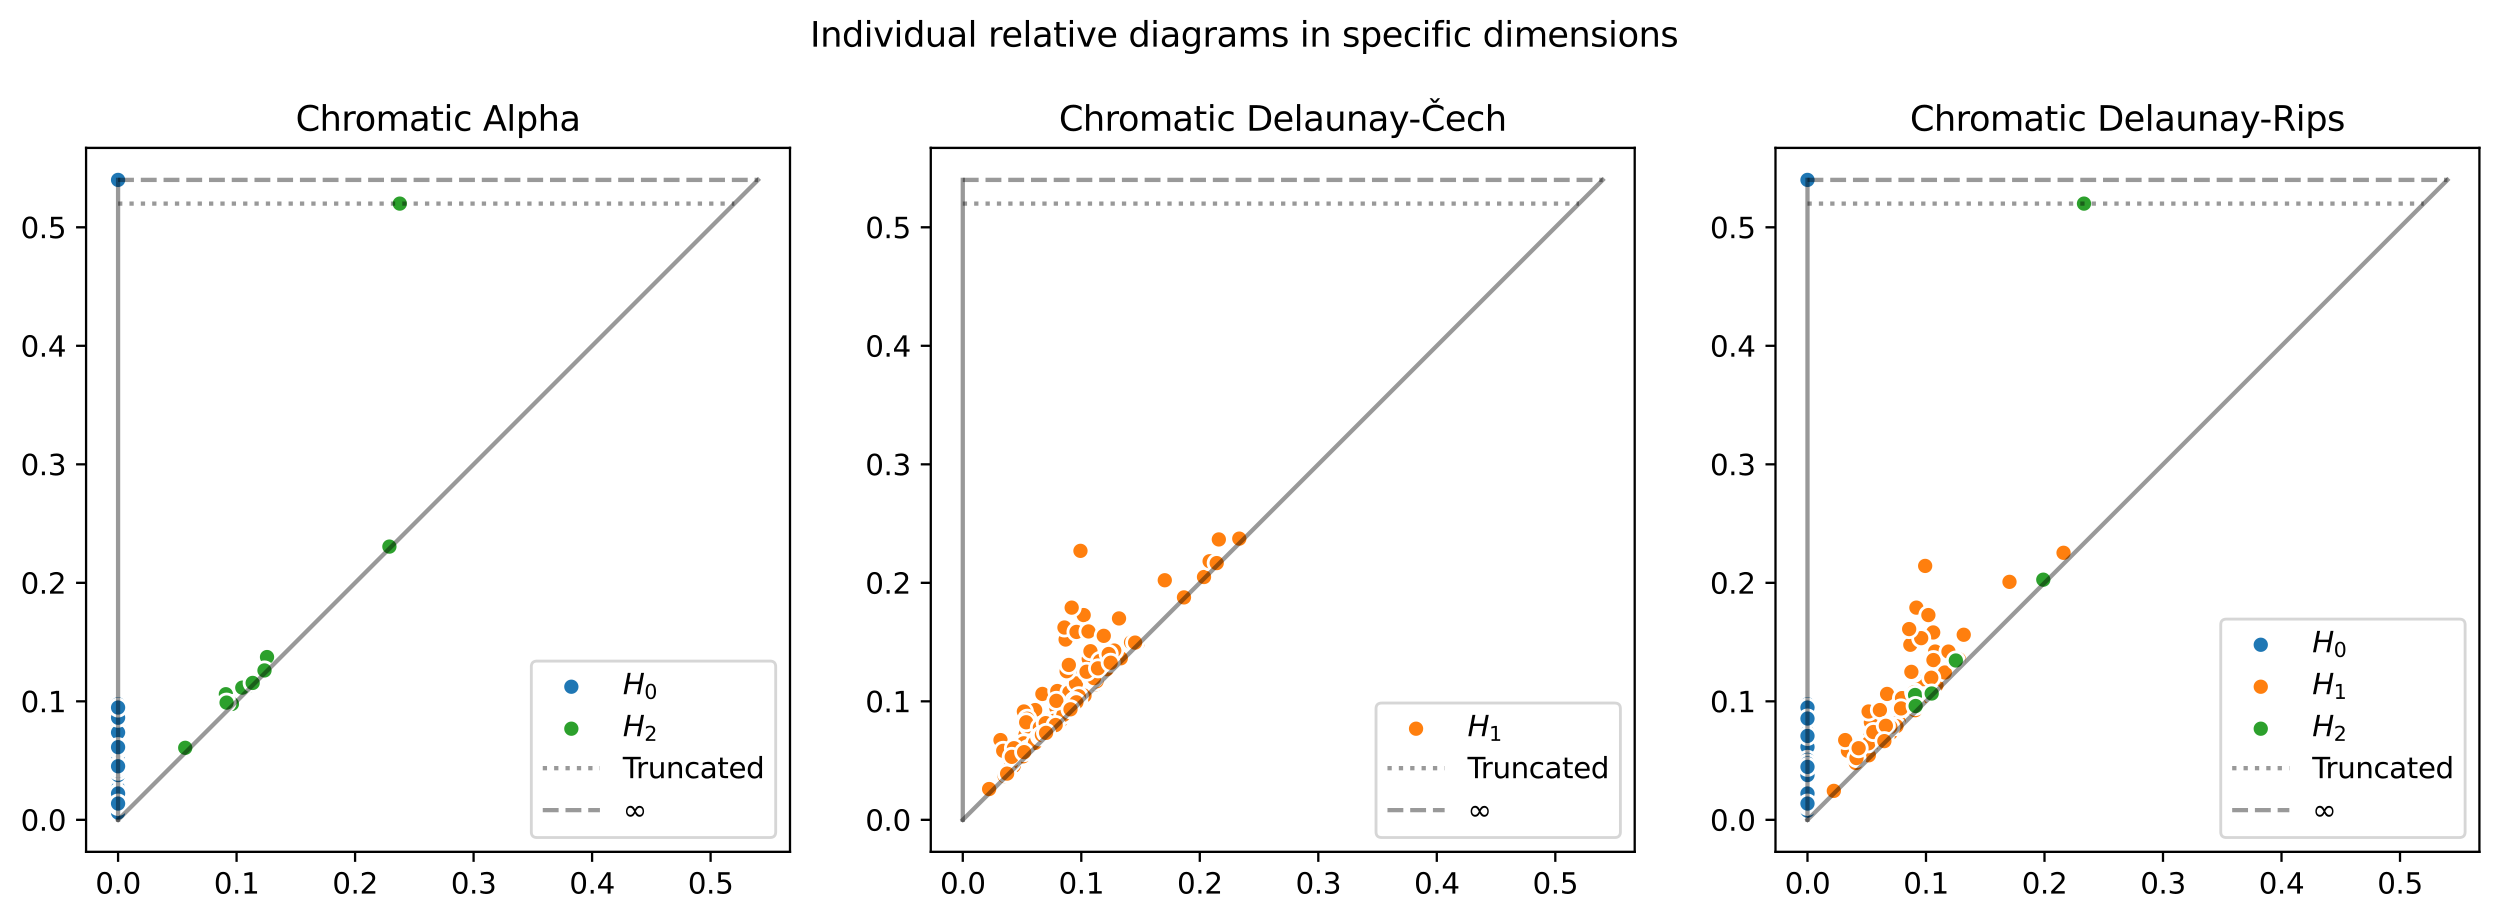 <?xml version="1.0" encoding="utf-8" standalone="no"?>
<!DOCTYPE svg PUBLIC "-//W3C//DTD SVG 1.1//EN"
  "http://www.w3.org/Graphics/SVG/1.1/DTD/svg11.dtd">
<svg xmlns:xlink="http://www.w3.org/1999/xlink" width="874.303pt" height="321.782pt" viewBox="0 0 874.303 321.782" xmlns="http://www.w3.org/2000/svg" version="1.1">
 <defs>
  <style type="text/css">*{stroke-linejoin: round; stroke-linecap: butt}</style>
 </defs>
 <g id="figure_1">
  <g id="patch_1">
   <path d="M 0 321.782 
L 874.303 321.782 
L 874.303 0 
L 0 0 
z
" style="fill: #ffffff"/>
  </g>
  <g id="axes_1">
   <g id="patch_2">
    <path d="M 30.103 297.904 
L 276.28 297.904 
L 276.28 51.728 
L 30.103 51.728 
z
" style="fill: #ffffff"/>
   </g>
   <g id="PathCollection_1">
    <defs>
     <path id="m2910219095" d="M 0 3 
C 0.796 3 1.559 2.684 2.121 2.121 
C 2.684 1.559 3 0.796 3 0 
C 3 -0.796 2.684 -1.559 2.121 -2.121 
C 1.559 -2.684 0.796 -3 0 -3 
C -0.796 -3 -1.559 -2.684 -2.121 -2.121 
C -2.684 -1.559 -3 -0.796 -3 0 
C -3 0.796 -2.684 1.559 -2.121 2.121 
C -1.559 2.684 -0.796 3 0 3 
z
" style="stroke: #ffffff"/>
    </defs>
    <g clip-path="url(#p7ad7c5fb42)">
     <use xlink:href="#m2910219095" x="41.293" y="272.797" style="fill: #1f77b4; stroke: #ffffff"/>
     <use xlink:href="#m2910219095" x="41.293" y="268.359" style="fill: #1f77b4; stroke: #ffffff"/>
     <use xlink:href="#m2910219095" x="41.293" y="269.971" style="fill: #1f77b4; stroke: #ffffff"/>
     <use xlink:href="#m2910219095" x="41.293" y="267.386" style="fill: #1f77b4; stroke: #ffffff"/>
     <use xlink:href="#m2910219095" x="41.293" y="272.919" style="fill: #1f77b4; stroke: #ffffff"/>
     <use xlink:href="#m2910219095" x="41.293" y="260.816" style="fill: #1f77b4; stroke: #ffffff"/>
     <use xlink:href="#m2910219095" x="41.293" y="278.32" style="fill: #1f77b4; stroke: #ffffff"/>
     <use xlink:href="#m2910219095" x="41.293" y="265.659" style="fill: #1f77b4; stroke: #ffffff"/>
     <use xlink:href="#m2910219095" x="41.293" y="270.505" style="fill: #1f77b4; stroke: #ffffff"/>
     <use xlink:href="#m2910219095" x="41.293" y="266.989" style="fill: #1f77b4; stroke: #ffffff"/>
     <use xlink:href="#m2910219095" x="41.293" y="256.651" style="fill: #1f77b4; stroke: #ffffff"/>
     <use xlink:href="#m2910219095" x="41.293" y="281.63" style="fill: #1f77b4; stroke: #ffffff"/>
     <use xlink:href="#m2910219095" x="41.293" y="261.566" style="fill: #1f77b4; stroke: #ffffff"/>
     <use xlink:href="#m2910219095" x="41.293" y="279.536" style="fill: #1f77b4; stroke: #ffffff"/>
     <use xlink:href="#m2910219095" x="41.293" y="265.631" style="fill: #1f77b4; stroke: #ffffff"/>
     <use xlink:href="#m2910219095" x="41.293" y="282.74" style="fill: #1f77b4; stroke: #ffffff"/>
     <use xlink:href="#m2910219095" x="41.293" y="282.858" style="fill: #1f77b4; stroke: #ffffff"/>
     <use xlink:href="#m2910219095" x="41.293" y="267.028" style="fill: #1f77b4; stroke: #ffffff"/>
     <use xlink:href="#m2910219095" x="41.293" y="267.467" style="fill: #1f77b4; stroke: #ffffff"/>
     <use xlink:href="#m2910219095" x="41.293" y="269.161" style="fill: #1f77b4; stroke: #ffffff"/>
     <use xlink:href="#m2910219095" x="41.293" y="255.684" style="fill: #1f77b4; stroke: #ffffff"/>
     <use xlink:href="#m2910219095" x="41.293" y="261.977" style="fill: #1f77b4; stroke: #ffffff"/>
     <use xlink:href="#m2910219095" x="41.293" y="275.03" style="fill: #1f77b4; stroke: #ffffff"/>
     <use xlink:href="#m2910219095" x="41.293" y="272.938" style="fill: #1f77b4; stroke: #ffffff"/>
     <use xlink:href="#m2910219095" x="41.293" y="283.488" style="fill: #1f77b4; stroke: #ffffff"/>
     <use xlink:href="#m2910219095" x="41.293" y="253.849" style="fill: #1f77b4; stroke: #ffffff"/>
     <use xlink:href="#m2910219095" x="41.293" y="269.876" style="fill: #1f77b4; stroke: #ffffff"/>
     <use xlink:href="#m2910219095" x="41.293" y="263.529" style="fill: #1f77b4; stroke: #ffffff"/>
     <use xlink:href="#m2910219095" x="41.293" y="274.949" style="fill: #1f77b4; stroke: #ffffff"/>
     <use xlink:href="#m2910219095" x="41.293" y="281.105" style="fill: #1f77b4; stroke: #ffffff"/>
     <use xlink:href="#m2910219095" x="41.293" y="262.977" style="fill: #1f77b4; stroke: #ffffff"/>
     <use xlink:href="#m2910219095" x="41.293" y="276.907" style="fill: #1f77b4; stroke: #ffffff"/>
     <use xlink:href="#m2910219095" x="41.293" y="282.079" style="fill: #1f77b4; stroke: #ffffff"/>
     <use xlink:href="#m2910219095" x="41.293" y="276.028" style="fill: #1f77b4; stroke: #ffffff"/>
     <use xlink:href="#m2910219095" x="41.293" y="284.164" style="fill: #1f77b4; stroke: #ffffff"/>
     <use xlink:href="#m2910219095" x="41.293" y="268.231" style="fill: #1f77b4; stroke: #ffffff"/>
     <use xlink:href="#m2910219095" x="41.293" y="270.887" style="fill: #1f77b4; stroke: #ffffff"/>
     <use xlink:href="#m2910219095" x="41.293" y="268.2" style="fill: #1f77b4; stroke: #ffffff"/>
     <use xlink:href="#m2910219095" x="41.293" y="280.321" style="fill: #1f77b4; stroke: #ffffff"/>
     <use xlink:href="#m2910219095" x="41.293" y="262.925" style="fill: #1f77b4; stroke: #ffffff"/>
     <use xlink:href="#m2910219095" x="41.293" y="280.308" style="fill: #1f77b4; stroke: #ffffff"/>
     <use xlink:href="#m2910219095" x="41.293" y="252.739" style="fill: #1f77b4; stroke: #ffffff"/>
     <use xlink:href="#m2910219095" x="41.293" y="266.542" style="fill: #1f77b4; stroke: #ffffff"/>
     <use xlink:href="#m2910219095" x="41.293" y="276.561" style="fill: #1f77b4; stroke: #ffffff"/>
     <use xlink:href="#m2910219095" x="41.293" y="255.156" style="fill: #1f77b4; stroke: #ffffff"/>
     <use xlink:href="#m2910219095" x="41.293" y="271.014" style="fill: #1f77b4; stroke: #ffffff"/>
     <use xlink:href="#m2910219095" x="41.293" y="265.214" style="fill: #1f77b4; stroke: #ffffff"/>
     <use xlink:href="#m2910219095" x="41.293" y="264.208" style="fill: #1f77b4; stroke: #ffffff"/>
     <use xlink:href="#m2910219095" x="41.293" y="256.065" style="fill: #1f77b4; stroke: #ffffff"/>
     <use xlink:href="#m2910219095" x="41.293" y="266.216" style="fill: #1f77b4; stroke: #ffffff"/>
     <use xlink:href="#m2910219095" x="41.293" y="269.205" style="fill: #1f77b4; stroke: #ffffff"/>
     <use xlink:href="#m2910219095" x="41.293" y="267.019" style="fill: #1f77b4; stroke: #ffffff"/>
     <use xlink:href="#m2910219095" x="41.293" y="270.521" style="fill: #1f77b4; stroke: #ffffff"/>
     <use xlink:href="#m2910219095" x="41.293" y="277.386" style="fill: #1f77b4; stroke: #ffffff"/>
     <use xlink:href="#m2910219095" x="41.293" y="263.65" style="fill: #1f77b4; stroke: #ffffff"/>
     <use xlink:href="#m2910219095" x="41.293" y="257.622" style="fill: #1f77b4; stroke: #ffffff"/>
     <use xlink:href="#m2910219095" x="41.293" y="261.964" style="fill: #1f77b4; stroke: #ffffff"/>
     <use xlink:href="#m2910219095" x="41.293" y="266.253" style="fill: #1f77b4; stroke: #ffffff"/>
     <use xlink:href="#m2910219095" x="41.293" y="252.803" style="fill: #1f77b4; stroke: #ffffff"/>
     <use xlink:href="#m2910219095" x="41.293" y="261.218" style="fill: #1f77b4; stroke: #ffffff"/>
     <use xlink:href="#m2910219095" x="41.293" y="272.45" style="fill: #1f77b4; stroke: #ffffff"/>
     <use xlink:href="#m2910219095" x="41.293" y="268.68" style="fill: #1f77b4; stroke: #ffffff"/>
     <use xlink:href="#m2910219095" x="41.293" y="275.978" style="fill: #1f77b4; stroke: #ffffff"/>
     <use xlink:href="#m2910219095" x="41.293" y="272.593" style="fill: #1f77b4; stroke: #ffffff"/>
     <use xlink:href="#m2910219095" x="41.293" y="265.73" style="fill: #1f77b4; stroke: #ffffff"/>
     <use xlink:href="#m2910219095" x="41.293" y="257.376" style="fill: #1f77b4; stroke: #ffffff"/>
     <use xlink:href="#m2910219095" x="41.293" y="279.436" style="fill: #1f77b4; stroke: #ffffff"/>
     <use xlink:href="#m2910219095" x="41.293" y="271.486" style="fill: #1f77b4; stroke: #ffffff"/>
     <use xlink:href="#m2910219095" x="41.293" y="279.79" style="fill: #1f77b4; stroke: #ffffff"/>
     <use xlink:href="#m2910219095" x="41.293" y="276.729" style="fill: #1f77b4; stroke: #ffffff"/>
     <use xlink:href="#m2910219095" x="41.293" y="278.359" style="fill: #1f77b4; stroke: #ffffff"/>
     <use xlink:href="#m2910219095" x="41.293" y="271.057" style="fill: #1f77b4; stroke: #ffffff"/>
     <use xlink:href="#m2910219095" x="41.293" y="251.29" style="fill: #1f77b4; stroke: #ffffff"/>
     <use xlink:href="#m2910219095" x="41.293" y="251.23" style="fill: #1f77b4; stroke: #ffffff"/>
     <use xlink:href="#m2910219095" x="41.293" y="256.022" style="fill: #1f77b4; stroke: #ffffff"/>
     <use xlink:href="#m2910219095" x="41.293" y="246.312" style="fill: #1f77b4; stroke: #ffffff"/>
     <use xlink:href="#m2910219095" x="41.293" y="258.807" style="fill: #1f77b4; stroke: #ffffff"/>
     <use xlink:href="#m2910219095" x="41.293" y="268.144" style="fill: #1f77b4; stroke: #ffffff"/>
     <use xlink:href="#m2910219095" x="41.293" y="261.325" style="fill: #1f77b4; stroke: #ffffff"/>
     <use xlink:href="#m2910219095" x="41.293" y="263.988" style="fill: #1f77b4; stroke: #ffffff"/>
     <use xlink:href="#m2910219095" x="41.293" y="259.647" style="fill: #1f77b4; stroke: #ffffff"/>
     <use xlink:href="#m2910219095" x="41.293" y="275.71" style="fill: #1f77b4; stroke: #ffffff"/>
     <use xlink:href="#m2910219095" x="41.293" y="261.231" style="fill: #1f77b4; stroke: #ffffff"/>
     <use xlink:href="#m2910219095" x="41.293" y="262.206" style="fill: #1f77b4; stroke: #ffffff"/>
     <use xlink:href="#m2910219095" x="41.293" y="277.319" style="fill: #1f77b4; stroke: #ffffff"/>
     <use xlink:href="#m2910219095" x="41.293" y="254.334" style="fill: #1f77b4; stroke: #ffffff"/>
     <use xlink:href="#m2910219095" x="41.293" y="256.157" style="fill: #1f77b4; stroke: #ffffff"/>
     <use xlink:href="#m2910219095" x="41.293" y="269.346" style="fill: #1f77b4; stroke: #ffffff"/>
     <use xlink:href="#m2910219095" x="41.293" y="251.008" style="fill: #1f77b4; stroke: #ffffff"/>
     <use xlink:href="#m2910219095" x="41.293" y="271.06" style="fill: #1f77b4; stroke: #ffffff"/>
     <use xlink:href="#m2910219095" x="41.293" y="277.476" style="fill: #1f77b4; stroke: #ffffff"/>
     <use xlink:href="#m2910219095" x="41.293" y="277.503" style="fill: #1f77b4; stroke: #ffffff"/>
     <use xlink:href="#m2910219095" x="41.293" y="269.562" style="fill: #1f77b4; stroke: #ffffff"/>
     <use xlink:href="#m2910219095" x="41.293" y="247.443" style="fill: #1f77b4; stroke: #ffffff"/>
     <use xlink:href="#m2910219095" x="41.293" y="261.291" style="fill: #1f77b4; stroke: #ffffff"/>
     <use xlink:href="#m2910219095" x="41.293" y="281.847" style="fill: #1f77b4; stroke: #ffffff"/>
     <use xlink:href="#m2910219095" x="41.293" y="281.025" style="fill: #1f77b4; stroke: #ffffff"/>
     <use xlink:href="#m2910219095" x="41.293" y="268.135" style="fill: #1f77b4; stroke: #ffffff"/>
     <use xlink:href="#m2910219095" x="41.293" y="268.574" style="fill: #1f77b4; stroke: #ffffff"/>
     <use xlink:href="#m2910219095" x="41.293" y="267.978" style="fill: #1f77b4; stroke: #ffffff"/>
     <use xlink:href="#m2910219095" x="41.293" y="62.918" style="fill: #1f77b4; stroke: #ffffff"/>
    </g>
   </g>
   <g id="PathCollection_2">
    <defs>
     <path id="m92220af8c9" d="M 0 3 
C 0.796 3 1.559 2.684 2.121 2.121 
C 2.684 1.559 3 0.796 3 0 
C 3 -0.796 2.684 -1.559 2.121 -2.121 
C 1.559 -2.684 0.796 -3 0 -3 
C -0.796 -3 -1.559 -2.684 -2.121 -2.121 
C -2.684 -1.559 -3 -0.796 -3 0 
C -3 0.796 -2.684 1.559 -2.121 2.121 
C -1.559 2.684 -0.796 3 0 3 
z
" style="stroke: #ffffff"/>
    </defs>
    <g clip-path="url(#p7ad7c5fb42)">
     <use xlink:href="#m92220af8c9" x="64.777" y="261.528" style="fill: #2ca02c; stroke: #ffffff"/>
     <use xlink:href="#m92220af8c9" x="139.815" y="71.206" style="fill: #2ca02c; stroke: #ffffff"/>
     <use xlink:href="#m92220af8c9" x="85.577" y="240.524" style="fill: #2ca02c; stroke: #ffffff"/>
     <use xlink:href="#m92220af8c9" x="78.993" y="242.782" style="fill: #2ca02c; stroke: #ffffff"/>
     <use xlink:href="#m92220af8c9" x="86.934" y="239.94" style="fill: #2ca02c; stroke: #ffffff"/>
     <use xlink:href="#m92220af8c9" x="81.102" y="246.174" style="fill: #2ca02c; stroke: #ffffff"/>
     <use xlink:href="#m92220af8c9" x="79.239" y="245.72" style="fill: #2ca02c; stroke: #ffffff"/>
     <use xlink:href="#m92220af8c9" x="84.732" y="240.487" style="fill: #2ca02c; stroke: #ffffff"/>
     <use xlink:href="#m92220af8c9" x="88.365" y="238.834" style="fill: #2ca02c; stroke: #ffffff"/>
     <use xlink:href="#m92220af8c9" x="93.383" y="229.787" style="fill: #2ca02c; stroke: #ffffff"/>
     <use xlink:href="#m92220af8c9" x="92.498" y="234.468" style="fill: #2ca02c; stroke: #ffffff"/>
     <use xlink:href="#m92220af8c9" x="136.181" y="191.157" style="fill: #2ca02c; stroke: #ffffff"/>
    </g>
   </g>
   <g id="matplotlib.axis_1">
    <g id="xtick_1">
     <g id="line2d_1">
      <defs>
       <path id="mc0bca410af" d="M 0 0 
L 0 3.5 
" style="stroke: #000000; stroke-width: 0.8"/>
      </defs>
      <g>
       <use xlink:href="#mc0bca410af" x="41.293" y="297.904" style="stroke: #000000; stroke-width: 0.8"/>
      </g>
     </g>
     <g id="text_1">
      <!-- 0.0 -->
      <g transform="translate(33.341 312.503) scale(0.1 -0.1)">
       <defs>
        <path id="DejaVuSans-30" d="M 2034 4250 
Q 1547 4250 1301 3770 
Q 1056 3291 1056 2328 
Q 1056 1369 1301 889 
Q 1547 409 2034 409 
Q 2525 409 2770 889 
Q 3016 1369 3016 2328 
Q 3016 3291 2770 3770 
Q 2525 4250 2034 4250 
z
M 2034 4750 
Q 2819 4750 3233 4129 
Q 3647 3509 3647 2328 
Q 3647 1150 3233 529 
Q 2819 -91 2034 -91 
Q 1250 -91 836 529 
Q 422 1150 422 2328 
Q 422 3509 836 4129 
Q 1250 4750 2034 4750 
z
" transform="scale(0.016)"/>
        <path id="DejaVuSans-2e" d="M 684 794 
L 1344 794 
L 1344 0 
L 684 0 
L 684 794 
z
" transform="scale(0.016)"/>
       </defs>
       <use xlink:href="#DejaVuSans-30"/>
       <use xlink:href="#DejaVuSans-2e" transform="translate(63.623 0)"/>
       <use xlink:href="#DejaVuSans-30" transform="translate(95.41 0)"/>
      </g>
     </g>
    </g>
    <g id="xtick_2">
     <g id="line2d_2">
      <g>
       <use xlink:href="#mc0bca410af" x="82.737" y="297.904" style="stroke: #000000; stroke-width: 0.8"/>
      </g>
     </g>
     <g id="text_2">
      <!-- 0.1 -->
      <g transform="translate(74.785 312.503) scale(0.1 -0.1)">
       <defs>
        <path id="DejaVuSans-31" d="M 794 531 
L 1825 531 
L 1825 4091 
L 703 3866 
L 703 4441 
L 1819 4666 
L 2450 4666 
L 2450 531 
L 3481 531 
L 3481 0 
L 794 0 
L 794 531 
z
" transform="scale(0.016)"/>
       </defs>
       <use xlink:href="#DejaVuSans-30"/>
       <use xlink:href="#DejaVuSans-2e" transform="translate(63.623 0)"/>
       <use xlink:href="#DejaVuSans-31" transform="translate(95.41 0)"/>
      </g>
     </g>
    </g>
    <g id="xtick_3">
     <g id="line2d_3">
      <g>
       <use xlink:href="#mc0bca410af" x="124.181" y="297.904" style="stroke: #000000; stroke-width: 0.8"/>
      </g>
     </g>
     <g id="text_3">
      <!-- 0.2 -->
      <g transform="translate(116.229 312.503) scale(0.1 -0.1)">
       <defs>
        <path id="DejaVuSans-32" d="M 1228 531 
L 3431 531 
L 3431 0 
L 469 0 
L 469 531 
Q 828 903 1448 1529 
Q 2069 2156 2228 2338 
Q 2531 2678 2651 2914 
Q 2772 3150 2772 3378 
Q 2772 3750 2511 3984 
Q 2250 4219 1831 4219 
Q 1534 4219 1204 4116 
Q 875 4013 500 3803 
L 500 4441 
Q 881 4594 1212 4672 
Q 1544 4750 1819 4750 
Q 2544 4750 2975 4387 
Q 3406 4025 3406 3419 
Q 3406 3131 3298 2873 
Q 3191 2616 2906 2266 
Q 2828 2175 2409 1742 
Q 1991 1309 1228 531 
z
" transform="scale(0.016)"/>
       </defs>
       <use xlink:href="#DejaVuSans-30"/>
       <use xlink:href="#DejaVuSans-2e" transform="translate(63.623 0)"/>
       <use xlink:href="#DejaVuSans-32" transform="translate(95.41 0)"/>
      </g>
     </g>
    </g>
    <g id="xtick_4">
     <g id="line2d_4">
      <g>
       <use xlink:href="#mc0bca410af" x="165.625" y="297.904" style="stroke: #000000; stroke-width: 0.8"/>
      </g>
     </g>
     <g id="text_4">
      <!-- 0.3 -->
      <g transform="translate(157.673 312.503) scale(0.1 -0.1)">
       <defs>
        <path id="DejaVuSans-33" d="M 2597 2516 
Q 3050 2419 3304 2112 
Q 3559 1806 3559 1356 
Q 3559 666 3084 287 
Q 2609 -91 1734 -91 
Q 1441 -91 1130 -33 
Q 819 25 488 141 
L 488 750 
Q 750 597 1062 519 
Q 1375 441 1716 441 
Q 2309 441 2620 675 
Q 2931 909 2931 1356 
Q 2931 1769 2642 2001 
Q 2353 2234 1838 2234 
L 1294 2234 
L 1294 2753 
L 1863 2753 
Q 2328 2753 2575 2939 
Q 2822 3125 2822 3475 
Q 2822 3834 2567 4026 
Q 2313 4219 1838 4219 
Q 1578 4219 1281 4162 
Q 984 4106 628 3988 
L 628 4550 
Q 988 4650 1302 4700 
Q 1616 4750 1894 4750 
Q 2613 4750 3031 4423 
Q 3450 4097 3450 3541 
Q 3450 3153 3228 2886 
Q 3006 2619 2597 2516 
z
" transform="scale(0.016)"/>
       </defs>
       <use xlink:href="#DejaVuSans-30"/>
       <use xlink:href="#DejaVuSans-2e" transform="translate(63.623 0)"/>
       <use xlink:href="#DejaVuSans-33" transform="translate(95.41 0)"/>
      </g>
     </g>
    </g>
    <g id="xtick_5">
     <g id="line2d_5">
      <g>
       <use xlink:href="#mc0bca410af" x="207.068" y="297.904" style="stroke: #000000; stroke-width: 0.8"/>
      </g>
     </g>
     <g id="text_5">
      <!-- 0.4 -->
      <g transform="translate(199.117 312.503) scale(0.1 -0.1)">
       <defs>
        <path id="DejaVuSans-34" d="M 2419 4116 
L 825 1625 
L 2419 1625 
L 2419 4116 
z
M 2253 4666 
L 3047 4666 
L 3047 1625 
L 3713 1625 
L 3713 1100 
L 3047 1100 
L 3047 0 
L 2419 0 
L 2419 1100 
L 313 1100 
L 313 1709 
L 2253 4666 
z
" transform="scale(0.016)"/>
       </defs>
       <use xlink:href="#DejaVuSans-30"/>
       <use xlink:href="#DejaVuSans-2e" transform="translate(63.623 0)"/>
       <use xlink:href="#DejaVuSans-34" transform="translate(95.41 0)"/>
      </g>
     </g>
    </g>
    <g id="xtick_6">
     <g id="line2d_6">
      <g>
       <use xlink:href="#mc0bca410af" x="248.512" y="297.904" style="stroke: #000000; stroke-width: 0.8"/>
      </g>
     </g>
     <g id="text_6">
      <!-- 0.5 -->
      <g transform="translate(240.561 312.503) scale(0.1 -0.1)">
       <defs>
        <path id="DejaVuSans-35" d="M 691 4666 
L 3169 4666 
L 3169 4134 
L 1269 4134 
L 1269 2991 
Q 1406 3038 1543 3061 
Q 1681 3084 1819 3084 
Q 2600 3084 3056 2656 
Q 3513 2228 3513 1497 
Q 3513 744 3044 326 
Q 2575 -91 1722 -91 
Q 1428 -91 1123 -41 
Q 819 9 494 109 
L 494 744 
Q 775 591 1075 516 
Q 1375 441 1709 441 
Q 2250 441 2565 725 
Q 2881 1009 2881 1497 
Q 2881 1984 2565 2268 
Q 2250 2553 1709 2553 
Q 1456 2553 1204 2497 
Q 953 2441 691 2322 
L 691 4666 
z
" transform="scale(0.016)"/>
       </defs>
       <use xlink:href="#DejaVuSans-30"/>
       <use xlink:href="#DejaVuSans-2e" transform="translate(63.623 0)"/>
       <use xlink:href="#DejaVuSans-35" transform="translate(95.41 0)"/>
      </g>
     </g>
    </g>
   </g>
   <g id="matplotlib.axis_2">
    <g id="ytick_1">
     <g id="line2d_7">
      <defs>
       <path id="m0b16d3088d" d="M 0 0 
L -3.5 0 
" style="stroke: #000000; stroke-width: 0.8"/>
      </defs>
      <g>
       <use xlink:href="#m0b16d3088d" x="30.103" y="286.714" style="stroke: #000000; stroke-width: 0.8"/>
      </g>
     </g>
     <g id="text_7">
      <!-- 0.0 -->
      <g transform="translate(7.2 290.514) scale(0.1 -0.1)">
       <use xlink:href="#DejaVuSans-30"/>
       <use xlink:href="#DejaVuSans-2e" transform="translate(63.623 0)"/>
       <use xlink:href="#DejaVuSans-30" transform="translate(95.41 0)"/>
      </g>
     </g>
    </g>
    <g id="ytick_2">
     <g id="line2d_8">
      <g>
       <use xlink:href="#m0b16d3088d" x="30.103" y="245.271" style="stroke: #000000; stroke-width: 0.8"/>
      </g>
     </g>
     <g id="text_8">
      <!-- 0.1 -->
      <g transform="translate(7.2 249.07) scale(0.1 -0.1)">
       <use xlink:href="#DejaVuSans-30"/>
       <use xlink:href="#DejaVuSans-2e" transform="translate(63.623 0)"/>
       <use xlink:href="#DejaVuSans-31" transform="translate(95.41 0)"/>
      </g>
     </g>
    </g>
    <g id="ytick_3">
     <g id="line2d_9">
      <g>
       <use xlink:href="#m0b16d3088d" x="30.103" y="203.827" style="stroke: #000000; stroke-width: 0.8"/>
      </g>
     </g>
     <g id="text_9">
      <!-- 0.2 -->
      <g transform="translate(7.2 207.626) scale(0.1 -0.1)">
       <use xlink:href="#DejaVuSans-30"/>
       <use xlink:href="#DejaVuSans-2e" transform="translate(63.623 0)"/>
       <use xlink:href="#DejaVuSans-32" transform="translate(95.41 0)"/>
      </g>
     </g>
    </g>
    <g id="ytick_4">
     <g id="line2d_10">
      <g>
       <use xlink:href="#m0b16d3088d" x="30.103" y="162.383" style="stroke: #000000; stroke-width: 0.8"/>
      </g>
     </g>
     <g id="text_10">
      <!-- 0.3 -->
      <g transform="translate(7.2 166.182) scale(0.1 -0.1)">
       <use xlink:href="#DejaVuSans-30"/>
       <use xlink:href="#DejaVuSans-2e" transform="translate(63.623 0)"/>
       <use xlink:href="#DejaVuSans-33" transform="translate(95.41 0)"/>
      </g>
     </g>
    </g>
    <g id="ytick_5">
     <g id="line2d_11">
      <g>
       <use xlink:href="#m0b16d3088d" x="30.103" y="120.939" style="stroke: #000000; stroke-width: 0.8"/>
      </g>
     </g>
     <g id="text_11">
      <!-- 0.4 -->
      <g transform="translate(7.2 124.738) scale(0.1 -0.1)">
       <use xlink:href="#DejaVuSans-30"/>
       <use xlink:href="#DejaVuSans-2e" transform="translate(63.623 0)"/>
       <use xlink:href="#DejaVuSans-34" transform="translate(95.41 0)"/>
      </g>
     </g>
    </g>
    <g id="ytick_6">
     <g id="line2d_12">
      <g>
       <use xlink:href="#m0b16d3088d" x="30.103" y="79.495" style="stroke: #000000; stroke-width: 0.8"/>
      </g>
     </g>
     <g id="text_12">
      <!-- 0.5 -->
      <g transform="translate(7.2 83.294) scale(0.1 -0.1)">
       <use xlink:href="#DejaVuSans-30"/>
       <use xlink:href="#DejaVuSans-2e" transform="translate(63.623 0)"/>
       <use xlink:href="#DejaVuSans-35" transform="translate(95.41 0)"/>
      </g>
     </g>
    </g>
   </g>
   <g id="line2d_13">
    <path d="M 41.293 286.714 
L 265.09 62.918 
" clip-path="url(#p7ad7c5fb42)" style="fill: none; stroke: #000000; stroke-opacity: 0.4; stroke-width: 1.5; stroke-linecap: square"/>
   </g>
   <g id="line2d_14">
    <path d="M 41.293 71.206 
L 256.801 71.206 
" clip-path="url(#p7ad7c5fb42)" style="fill: none; stroke-dasharray: 1.5,2.475; stroke-dashoffset: 0; stroke: #000000; stroke-opacity: 0.4; stroke-width: 1.5"/>
   </g>
   <g id="line2d_15">
    <path d="M 41.293 62.918 
L 265.09 62.918 
" clip-path="url(#p7ad7c5fb42)" style="fill: none; stroke-dasharray: 5.55,2.4; stroke-dashoffset: 0; stroke: #000000; stroke-opacity: 0.4; stroke-width: 1.5"/>
   </g>
   <g id="line2d_16">
    <path d="M 41.293 286.714 
L 41.293 62.918 
" clip-path="url(#p7ad7c5fb42)" style="fill: none; stroke: #000000; stroke-opacity: 0.4; stroke-width: 1.5; stroke-linecap: square"/>
   </g>
   <g id="patch_3">
    <path d="M 30.103 297.904 
L 30.103 51.728 
" style="fill: none; stroke: #000000; stroke-width: 0.8; stroke-linejoin: miter; stroke-linecap: square"/>
   </g>
   <g id="patch_4">
    <path d="M 276.28 297.904 
L 276.28 51.728 
" style="fill: none; stroke: #000000; stroke-width: 0.8; stroke-linejoin: miter; stroke-linecap: square"/>
   </g>
   <g id="patch_5">
    <path d="M 30.103 297.904 
L 276.28 297.904 
" style="fill: none; stroke: #000000; stroke-width: 0.8; stroke-linejoin: miter; stroke-linecap: square"/>
   </g>
   <g id="patch_6">
    <path d="M 30.103 51.728 
L 276.28 51.728 
" style="fill: none; stroke: #000000; stroke-width: 0.8; stroke-linejoin: miter; stroke-linecap: square"/>
   </g>
   <g id="text_13">
    <!-- Chromatic Alpha -->
    <g transform="translate(103.39 45.728) scale(0.12 -0.12)">
     <defs>
      <path id="DejaVuSans-43" d="M 4122 4306 
L 4122 3641 
Q 3803 3938 3442 4084 
Q 3081 4231 2675 4231 
Q 1875 4231 1450 3742 
Q 1025 3253 1025 2328 
Q 1025 1406 1450 917 
Q 1875 428 2675 428 
Q 3081 428 3442 575 
Q 3803 722 4122 1019 
L 4122 359 
Q 3791 134 3420 21 
Q 3050 -91 2638 -91 
Q 1578 -91 968 557 
Q 359 1206 359 2328 
Q 359 3453 968 4101 
Q 1578 4750 2638 4750 
Q 3056 4750 3426 4639 
Q 3797 4528 4122 4306 
z
" transform="scale(0.016)"/>
      <path id="DejaVuSans-68" d="M 3513 2113 
L 3513 0 
L 2938 0 
L 2938 2094 
Q 2938 2591 2744 2837 
Q 2550 3084 2163 3084 
Q 1697 3084 1428 2787 
Q 1159 2491 1159 1978 
L 1159 0 
L 581 0 
L 581 4863 
L 1159 4863 
L 1159 2956 
Q 1366 3272 1645 3428 
Q 1925 3584 2291 3584 
Q 2894 3584 3203 3211 
Q 3513 2838 3513 2113 
z
" transform="scale(0.016)"/>
      <path id="DejaVuSans-72" d="M 2631 2963 
Q 2534 3019 2420 3045 
Q 2306 3072 2169 3072 
Q 1681 3072 1420 2755 
Q 1159 2438 1159 1844 
L 1159 0 
L 581 0 
L 581 3500 
L 1159 3500 
L 1159 2956 
Q 1341 3275 1631 3429 
Q 1922 3584 2338 3584 
Q 2397 3584 2469 3576 
Q 2541 3569 2628 3553 
L 2631 2963 
z
" transform="scale(0.016)"/>
      <path id="DejaVuSans-6f" d="M 1959 3097 
Q 1497 3097 1228 2736 
Q 959 2375 959 1747 
Q 959 1119 1226 758 
Q 1494 397 1959 397 
Q 2419 397 2687 759 
Q 2956 1122 2956 1747 
Q 2956 2369 2687 2733 
Q 2419 3097 1959 3097 
z
M 1959 3584 
Q 2709 3584 3137 3096 
Q 3566 2609 3566 1747 
Q 3566 888 3137 398 
Q 2709 -91 1959 -91 
Q 1206 -91 779 398 
Q 353 888 353 1747 
Q 353 2609 779 3096 
Q 1206 3584 1959 3584 
z
" transform="scale(0.016)"/>
      <path id="DejaVuSans-6d" d="M 3328 2828 
Q 3544 3216 3844 3400 
Q 4144 3584 4550 3584 
Q 5097 3584 5394 3201 
Q 5691 2819 5691 2113 
L 5691 0 
L 5113 0 
L 5113 2094 
Q 5113 2597 4934 2840 
Q 4756 3084 4391 3084 
Q 3944 3084 3684 2787 
Q 3425 2491 3425 1978 
L 3425 0 
L 2847 0 
L 2847 2094 
Q 2847 2600 2669 2842 
Q 2491 3084 2119 3084 
Q 1678 3084 1418 2786 
Q 1159 2488 1159 1978 
L 1159 0 
L 581 0 
L 581 3500 
L 1159 3500 
L 1159 2956 
Q 1356 3278 1631 3431 
Q 1906 3584 2284 3584 
Q 2666 3584 2933 3390 
Q 3200 3197 3328 2828 
z
" transform="scale(0.016)"/>
      <path id="DejaVuSans-61" d="M 2194 1759 
Q 1497 1759 1228 1600 
Q 959 1441 959 1056 
Q 959 750 1161 570 
Q 1363 391 1709 391 
Q 2188 391 2477 730 
Q 2766 1069 2766 1631 
L 2766 1759 
L 2194 1759 
z
M 3341 1997 
L 3341 0 
L 2766 0 
L 2766 531 
Q 2569 213 2275 61 
Q 1981 -91 1556 -91 
Q 1019 -91 701 211 
Q 384 513 384 1019 
Q 384 1609 779 1909 
Q 1175 2209 1959 2209 
L 2766 2209 
L 2766 2266 
Q 2766 2663 2505 2880 
Q 2244 3097 1772 3097 
Q 1472 3097 1187 3025 
Q 903 2953 641 2809 
L 641 3341 
Q 956 3463 1253 3523 
Q 1550 3584 1831 3584 
Q 2591 3584 2966 3190 
Q 3341 2797 3341 1997 
z
" transform="scale(0.016)"/>
      <path id="DejaVuSans-74" d="M 1172 4494 
L 1172 3500 
L 2356 3500 
L 2356 3053 
L 1172 3053 
L 1172 1153 
Q 1172 725 1289 603 
Q 1406 481 1766 481 
L 2356 481 
L 2356 0 
L 1766 0 
Q 1100 0 847 248 
Q 594 497 594 1153 
L 594 3053 
L 172 3053 
L 172 3500 
L 594 3500 
L 594 4494 
L 1172 4494 
z
" transform="scale(0.016)"/>
      <path id="DejaVuSans-69" d="M 603 3500 
L 1178 3500 
L 1178 0 
L 603 0 
L 603 3500 
z
M 603 4863 
L 1178 4863 
L 1178 4134 
L 603 4134 
L 603 4863 
z
" transform="scale(0.016)"/>
      <path id="DejaVuSans-63" d="M 3122 3366 
L 3122 2828 
Q 2878 2963 2633 3030 
Q 2388 3097 2138 3097 
Q 1578 3097 1268 2742 
Q 959 2388 959 1747 
Q 959 1106 1268 751 
Q 1578 397 2138 397 
Q 2388 397 2633 464 
Q 2878 531 3122 666 
L 3122 134 
Q 2881 22 2623 -34 
Q 2366 -91 2075 -91 
Q 1284 -91 818 406 
Q 353 903 353 1747 
Q 353 2603 823 3093 
Q 1294 3584 2113 3584 
Q 2378 3584 2631 3529 
Q 2884 3475 3122 3366 
z
" transform="scale(0.016)"/>
      <path id="DejaVuSans-20" transform="scale(0.016)"/>
      <path id="DejaVuSans-41" d="M 2188 4044 
L 1331 1722 
L 3047 1722 
L 2188 4044 
z
M 1831 4666 
L 2547 4666 
L 4325 0 
L 3669 0 
L 3244 1197 
L 1141 1197 
L 716 0 
L 50 0 
L 1831 4666 
z
" transform="scale(0.016)"/>
      <path id="DejaVuSans-6c" d="M 603 4863 
L 1178 4863 
L 1178 0 
L 603 0 
L 603 4863 
z
" transform="scale(0.016)"/>
      <path id="DejaVuSans-70" d="M 1159 525 
L 1159 -1331 
L 581 -1331 
L 581 3500 
L 1159 3500 
L 1159 2969 
Q 1341 3281 1617 3432 
Q 1894 3584 2278 3584 
Q 2916 3584 3314 3078 
Q 3713 2572 3713 1747 
Q 3713 922 3314 415 
Q 2916 -91 2278 -91 
Q 1894 -91 1617 61 
Q 1341 213 1159 525 
z
M 3116 1747 
Q 3116 2381 2855 2742 
Q 2594 3103 2138 3103 
Q 1681 3103 1420 2742 
Q 1159 2381 1159 1747 
Q 1159 1113 1420 752 
Q 1681 391 2138 391 
Q 2594 391 2855 752 
Q 3116 1113 3116 1747 
z
" transform="scale(0.016)"/>
     </defs>
     <use xlink:href="#DejaVuSans-43"/>
     <use xlink:href="#DejaVuSans-68" transform="translate(69.824 0)"/>
     <use xlink:href="#DejaVuSans-72" transform="translate(133.203 0)"/>
     <use xlink:href="#DejaVuSans-6f" transform="translate(172.066 0)"/>
     <use xlink:href="#DejaVuSans-6d" transform="translate(233.248 0)"/>
     <use xlink:href="#DejaVuSans-61" transform="translate(330.66 0)"/>
     <use xlink:href="#DejaVuSans-74" transform="translate(391.939 0)"/>
     <use xlink:href="#DejaVuSans-69" transform="translate(431.148 0)"/>
     <use xlink:href="#DejaVuSans-63" transform="translate(458.932 0)"/>
     <use xlink:href="#DejaVuSans-20" transform="translate(513.912 0)"/>
     <use xlink:href="#DejaVuSans-41" transform="translate(545.699 0)"/>
     <use xlink:href="#DejaVuSans-6c" transform="translate(614.107 0)"/>
     <use xlink:href="#DejaVuSans-70" transform="translate(641.891 0)"/>
     <use xlink:href="#DejaVuSans-68" transform="translate(705.367 0)"/>
     <use xlink:href="#DejaVuSans-61" transform="translate(768.746 0)"/>
    </g>
   </g>
   <g id="legend_1">
    <g id="patch_7">
     <path d="M 187.812 292.904 
L 269.28 292.904 
Q 271.28 292.904 271.28 290.904 
L 271.28 233.192 
Q 271.28 231.192 269.28 231.192 
L 187.812 231.192 
Q 185.812 231.192 185.812 233.192 
L 185.812 290.904 
Q 185.812 292.904 187.812 292.904 
z
" style="fill: #ffffff; opacity: 0.8; stroke: #cccccc; stroke-linejoin: miter"/>
    </g>
    <g id="PathCollection_3">
     <g>
      <use xlink:href="#m2910219095" x="199.812" y="240.165" style="fill: #1f77b4; stroke: #ffffff"/>
     </g>
    </g>
    <g id="text_14">
     <!-- $H_{0}$ -->
     <g transform="translate(217.812 242.79) scale(0.1 -0.1)">
      <defs>
       <path id="DejaVuSans-Oblique-48" d="M 1081 4666 
L 1716 4666 
L 1344 2753 
L 3634 2753 
L 4006 4666 
L 4641 4666 
L 3731 0 
L 3097 0 
L 3531 2222 
L 1241 2222 
L 806 0 
L 172 0 
L 1081 4666 
z
" transform="scale(0.016)"/>
      </defs>
      <use xlink:href="#DejaVuSans-Oblique-48" transform="translate(0 0.094)"/>
      <use xlink:href="#DejaVuSans-30" transform="translate(75.195 -16.312) scale(0.7)"/>
     </g>
    </g>
    <g id="PathCollection_4">
     <g>
      <use xlink:href="#m92220af8c9" x="199.812" y="254.843" style="fill: #2ca02c; stroke: #ffffff"/>
     </g>
    </g>
    <g id="text_15">
     <!-- $H_{2}$ -->
     <g transform="translate(217.812 257.468) scale(0.1 -0.1)">
      <use xlink:href="#DejaVuSans-Oblique-48" transform="translate(0 0.094)"/>
      <use xlink:href="#DejaVuSans-32" transform="translate(75.195 -16.312) scale(0.7)"/>
     </g>
    </g>
    <g id="line2d_17">
     <path d="M 189.812 268.646 
L 199.812 268.646 
L 209.812 268.646 
" style="fill: none; stroke-dasharray: 1.5,2.475; stroke-dashoffset: 0; stroke: #000000; stroke-opacity: 0.4; stroke-width: 1.5"/>
    </g>
    <g id="text_16">
     <!-- Truncated -->
     <g transform="translate(217.812 272.146) scale(0.1 -0.1)">
      <defs>
       <path id="DejaVuSans-54" d="M -19 4666 
L 3928 4666 
L 3928 4134 
L 2272 4134 
L 2272 0 
L 1638 0 
L 1638 4134 
L -19 4134 
L -19 4666 
z
" transform="scale(0.016)"/>
       <path id="DejaVuSans-75" d="M 544 1381 
L 544 3500 
L 1119 3500 
L 1119 1403 
Q 1119 906 1312 657 
Q 1506 409 1894 409 
Q 2359 409 2629 706 
Q 2900 1003 2900 1516 
L 2900 3500 
L 3475 3500 
L 3475 0 
L 2900 0 
L 2900 538 
Q 2691 219 2414 64 
Q 2138 -91 1772 -91 
Q 1169 -91 856 284 
Q 544 659 544 1381 
z
M 1991 3584 
L 1991 3584 
z
" transform="scale(0.016)"/>
       <path id="DejaVuSans-6e" d="M 3513 2113 
L 3513 0 
L 2938 0 
L 2938 2094 
Q 2938 2591 2744 2837 
Q 2550 3084 2163 3084 
Q 1697 3084 1428 2787 
Q 1159 2491 1159 1978 
L 1159 0 
L 581 0 
L 581 3500 
L 1159 3500 
L 1159 2956 
Q 1366 3272 1645 3428 
Q 1925 3584 2291 3584 
Q 2894 3584 3203 3211 
Q 3513 2838 3513 2113 
z
" transform="scale(0.016)"/>
       <path id="DejaVuSans-65" d="M 3597 1894 
L 3597 1613 
L 953 1613 
Q 991 1019 1311 708 
Q 1631 397 2203 397 
Q 2534 397 2845 478 
Q 3156 559 3463 722 
L 3463 178 
Q 3153 47 2828 -22 
Q 2503 -91 2169 -91 
Q 1331 -91 842 396 
Q 353 884 353 1716 
Q 353 2575 817 3079 
Q 1281 3584 2069 3584 
Q 2775 3584 3186 3129 
Q 3597 2675 3597 1894 
z
M 3022 2063 
Q 3016 2534 2758 2815 
Q 2500 3097 2075 3097 
Q 1594 3097 1305 2825 
Q 1016 2553 972 2059 
L 3022 2063 
z
" transform="scale(0.016)"/>
       <path id="DejaVuSans-64" d="M 2906 2969 
L 2906 4863 
L 3481 4863 
L 3481 0 
L 2906 0 
L 2906 525 
Q 2725 213 2448 61 
Q 2172 -91 1784 -91 
Q 1150 -91 751 415 
Q 353 922 353 1747 
Q 353 2572 751 3078 
Q 1150 3584 1784 3584 
Q 2172 3584 2448 3432 
Q 2725 3281 2906 2969 
z
M 947 1747 
Q 947 1113 1208 752 
Q 1469 391 1925 391 
Q 2381 391 2643 752 
Q 2906 1113 2906 1747 
Q 2906 2381 2643 2742 
Q 2381 3103 1925 3103 
Q 1469 3103 1208 2742 
Q 947 2381 947 1747 
z
" transform="scale(0.016)"/>
      </defs>
      <use xlink:href="#DejaVuSans-54"/>
      <use xlink:href="#DejaVuSans-72" transform="translate(46.334 0)"/>
      <use xlink:href="#DejaVuSans-75" transform="translate(87.447 0)"/>
      <use xlink:href="#DejaVuSans-6e" transform="translate(150.826 0)"/>
      <use xlink:href="#DejaVuSans-63" transform="translate(214.205 0)"/>
      <use xlink:href="#DejaVuSans-61" transform="translate(269.186 0)"/>
      <use xlink:href="#DejaVuSans-74" transform="translate(330.465 0)"/>
      <use xlink:href="#DejaVuSans-65" transform="translate(369.674 0)"/>
      <use xlink:href="#DejaVuSans-64" transform="translate(431.197 0)"/>
     </g>
    </g>
    <g id="line2d_18">
     <path d="M 189.812 283.325 
L 199.812 283.325 
L 209.812 283.325 
" style="fill: none; stroke-dasharray: 5.55,2.4; stroke-dashoffset: 0; stroke: #000000; stroke-opacity: 0.4; stroke-width: 1.5"/>
    </g>
    <g id="text_17">
     <!-- $\infty$ -->
     <g transform="translate(217.812 286.825) scale(0.1 -0.1)">
      <defs>
       <path id="DejaVuSans-221e" d="M 2916 1091 
Q 2819 1203 2666 1466 
Q 2456 1091 2272 925 
Q 2041 725 1681 725 
Q 1259 725 981 1041 
Q 688 1372 688 1919 
Q 688 2444 981 2800 
Q 1244 3116 1688 3116 
Q 1916 3116 2084 3022 
Q 2281 2919 2416 2741 
Q 2541 2581 2666 2366 
Q 2875 2741 3059 2906 
Q 3291 3106 3650 3106 
Q 4072 3106 4350 2791 
Q 4644 2459 4644 1913 
Q 4644 1388 4350 1031 
Q 4088 716 3644 716 
Q 3416 716 3247 809 
Q 3078 894 2916 1091 
z
M 1647 1134 
Q 2163 1134 2472 1884 
Q 2075 2703 1647 2703 
Q 1334 2703 1175 2478 
Q 1003 2238 1003 1919 
Q 1003 1569 1175 1353 
Q 1350 1134 1647 1134 
z
M 3684 2697 
Q 3219 2697 2859 1947 
Q 3253 1128 3684 1128 
Q 3997 1128 4156 1353 
Q 4328 1594 4328 1913 
Q 4328 2263 4156 2478 
Q 3981 2697 3684 2697 
z
" transform="scale(0.016)"/>
      </defs>
      <use xlink:href="#DejaVuSans-221e" transform="translate(0 0.312)"/>
     </g>
    </g>
   </g>
  </g>
  <g id="axes_2">
   <g id="patch_8">
    <path d="M 325.515 297.904 
L 571.691 297.904 
L 571.691 51.728 
L 325.515 51.728 
z
" style="fill: #ffffff"/>
   </g>
   <g id="PathCollection_5">
    <defs>
     <path id="m058f22e4d7" d="M 0 3 
C 0.796 3 1.559 2.684 2.121 2.121 
C 2.684 1.559 3 0.796 3 0 
C 3 -0.796 2.684 -1.559 2.121 -2.121 
C 1.559 -2.684 0.796 -3 0 -3 
C -0.796 -3 -1.559 -2.684 -2.121 -2.121 
C -2.684 -1.559 -3 -0.796 -3 0 
C -3 0.796 -2.684 1.559 -2.121 2.121 
C -1.559 2.684 -0.796 3 0 3 
z
" style="stroke: #ffffff"/>
    </defs>
    <g clip-path="url(#p59fb5860fd)">
     <use xlink:href="#m058f22e4d7" x="395.547" y="224.63" style="fill: #ff7f0e; stroke: #ffffff"/>
     <use xlink:href="#m058f22e4d7" x="356.879" y="266.071" style="fill: #ff7f0e; stroke: #ffffff"/>
     <use xlink:href="#m058f22e4d7" x="351.334" y="271.405" style="fill: #ff7f0e; stroke: #ffffff"/>
     <use xlink:href="#m058f22e4d7" x="349.892" y="258.822" style="fill: #ff7f0e; stroke: #ffffff"/>
     <use xlink:href="#m058f22e4d7" x="362.152" y="260.535" style="fill: #ff7f0e; stroke: #ffffff"/>
     <use xlink:href="#m058f22e4d7" x="358.628" y="257.015" style="fill: #ff7f0e; stroke: #ffffff"/>
     <use xlink:href="#m058f22e4d7" x="433.405" y="188.37" style="fill: #ff7f0e; stroke: #ffffff"/>
     <use xlink:href="#m058f22e4d7" x="363.591" y="258.984" style="fill: #ff7f0e; stroke: #ffffff"/>
     <use xlink:href="#m058f22e4d7" x="380.758" y="230.458" style="fill: #ff7f0e; stroke: #ffffff"/>
     <use xlink:href="#m058f22e4d7" x="364.241" y="257.811" style="fill: #ff7f0e; stroke: #ffffff"/>
     <use xlink:href="#m058f22e4d7" x="359.494" y="260.418" style="fill: #ff7f0e; stroke: #ffffff"/>
     <use xlink:href="#m058f22e4d7" x="381.352" y="227.742" style="fill: #ff7f0e; stroke: #ffffff"/>
     <use xlink:href="#m058f22e4d7" x="364.544" y="242.686" style="fill: #ff7f0e; stroke: #ffffff"/>
     <use xlink:href="#m058f22e4d7" x="362.022" y="248.325" style="fill: #ff7f0e; stroke: #ffffff"/>
     <use xlink:href="#m058f22e4d7" x="370.068" y="252.71" style="fill: #ff7f0e; stroke: #ffffff"/>
     <use xlink:href="#m058f22e4d7" x="358.077" y="248.825" style="fill: #ff7f0e; stroke: #ffffff"/>
     <use xlink:href="#m058f22e4d7" x="397.931" y="224.945" style="fill: #ff7f0e; stroke: #ffffff"/>
     <use xlink:href="#m058f22e4d7" x="372.67" y="223.66" style="fill: #ff7f0e; stroke: #ffffff"/>
     <use xlink:href="#m058f22e4d7" x="386.332" y="234.275" style="fill: #ff7f0e; stroke: #ffffff"/>
     <use xlink:href="#m058f22e4d7" x="369.763" y="241.668" style="fill: #ff7f0e; stroke: #ffffff"/>
     <use xlink:href="#m058f22e4d7" x="377.858" y="192.645" style="fill: #ff7f0e; stroke: #ffffff"/>
     <use xlink:href="#m058f22e4d7" x="367.818" y="251.545" style="fill: #ff7f0e; stroke: #ffffff"/>
     <use xlink:href="#m058f22e4d7" x="369.464" y="247.687" style="fill: #ff7f0e; stroke: #ffffff"/>
     <use xlink:href="#m058f22e4d7" x="374.01" y="242.109" style="fill: #ff7f0e; stroke: #ffffff"/>
     <use xlink:href="#m058f22e4d7" x="366.666" y="256.013" style="fill: #ff7f0e; stroke: #ffffff"/>
     <use xlink:href="#m058f22e4d7" x="421.066" y="201.793" style="fill: #ff7f0e; stroke: #ffffff"/>
     <use xlink:href="#m058f22e4d7" x="356.218" y="265.861" style="fill: #ff7f0e; stroke: #ffffff"/>
     <use xlink:href="#m058f22e4d7" x="365.901" y="254.362" style="fill: #ff7f0e; stroke: #ffffff"/>
     <use xlink:href="#m058f22e4d7" x="368.598" y="252.45" style="fill: #ff7f0e; stroke: #ffffff"/>
     <use xlink:href="#m058f22e4d7" x="377.61" y="245.311" style="fill: #ff7f0e; stroke: #ffffff"/>
     <use xlink:href="#m058f22e4d7" x="359.5" y="260.151" style="fill: #ff7f0e; stroke: #ffffff"/>
     <use xlink:href="#m058f22e4d7" x="358.492" y="263.088" style="fill: #ff7f0e; stroke: #ffffff"/>
     <use xlink:href="#m058f22e4d7" x="362.887" y="259.41" style="fill: #ff7f0e; stroke: #ffffff"/>
     <use xlink:href="#m058f22e4d7" x="407.348" y="202.922" style="fill: #ff7f0e; stroke: #ffffff"/>
     <use xlink:href="#m058f22e4d7" x="363.697" y="258.222" style="fill: #ff7f0e; stroke: #ffffff"/>
     <use xlink:href="#m058f22e4d7" x="379.274" y="243.303" style="fill: #ff7f0e; stroke: #ffffff"/>
     <use xlink:href="#m058f22e4d7" x="354.695" y="268.012" style="fill: #ff7f0e; stroke: #ffffff"/>
     <use xlink:href="#m058f22e4d7" x="387.842" y="229.831" style="fill: #ff7f0e; stroke: #ffffff"/>
     <use xlink:href="#m058f22e4d7" x="357.471" y="265.045" style="fill: #ff7f0e; stroke: #ffffff"/>
     <use xlink:href="#m058f22e4d7" x="364.11" y="253.832" style="fill: #ff7f0e; stroke: #ffffff"/>
     <use xlink:href="#m058f22e4d7" x="358.039" y="259.956" style="fill: #ff7f0e; stroke: #ffffff"/>
     <use xlink:href="#m058f22e4d7" x="359.488" y="261.998" style="fill: #ff7f0e; stroke: #ffffff"/>
     <use xlink:href="#m058f22e4d7" x="383.376" y="239.27" style="fill: #ff7f0e; stroke: #ffffff"/>
     <use xlink:href="#m058f22e4d7" x="370.076" y="251.78" style="fill: #ff7f0e; stroke: #ffffff"/>
     <use xlink:href="#m058f22e4d7" x="354.531" y="267.826" style="fill: #ff7f0e; stroke: #ffffff"/>
     <use xlink:href="#m058f22e4d7" x="359.736" y="254.005" style="fill: #ff7f0e; stroke: #ffffff"/>
     <use xlink:href="#m058f22e4d7" x="350.847" y="262.578" style="fill: #ff7f0e; stroke: #ffffff"/>
     <use xlink:href="#m058f22e4d7" x="377.087" y="245.393" style="fill: #ff7f0e; stroke: #ffffff"/>
     <use xlink:href="#m058f22e4d7" x="384.652" y="235.399" style="fill: #ff7f0e; stroke: #ffffff"/>
     <use xlink:href="#m058f22e4d7" x="375.732" y="235.885" style="fill: #ff7f0e; stroke: #ffffff"/>
     <use xlink:href="#m058f22e4d7" x="383.485" y="238.25" style="fill: #ff7f0e; stroke: #ffffff"/>
     <use xlink:href="#m058f22e4d7" x="376.301" y="238.992" style="fill: #ff7f0e; stroke: #ffffff"/>
     <use xlink:href="#m058f22e4d7" x="357.739" y="264.515" style="fill: #ff7f0e; stroke: #ffffff"/>
     <use xlink:href="#m058f22e4d7" x="387.088" y="234.025" style="fill: #ff7f0e; stroke: #ffffff"/>
     <use xlink:href="#m058f22e4d7" x="378.984" y="215.105" style="fill: #ff7f0e; stroke: #ffffff"/>
     <use xlink:href="#m058f22e4d7" x="377.285" y="243.486" style="fill: #ff7f0e; stroke: #ffffff"/>
     <use xlink:href="#m058f22e4d7" x="367.048" y="253.698" style="fill: #ff7f0e; stroke: #ffffff"/>
     <use xlink:href="#m058f22e4d7" x="369.668" y="251.987" style="fill: #ff7f0e; stroke: #ffffff"/>
     <use xlink:href="#m058f22e4d7" x="384.741" y="231.13" style="fill: #ff7f0e; stroke: #ffffff"/>
     <use xlink:href="#m058f22e4d7" x="359.264" y="251.347" style="fill: #ff7f0e; stroke: #ffffff"/>
     <use xlink:href="#m058f22e4d7" x="391.347" y="216.277" style="fill: #ff7f0e; stroke: #ffffff"/>
     <use xlink:href="#m058f22e4d7" x="396.973" y="224.731" style="fill: #ff7f0e; stroke: #ffffff"/>
     <use xlink:href="#m058f22e4d7" x="391.623" y="230.445" style="fill: #ff7f0e; stroke: #ffffff"/>
     <use xlink:href="#m058f22e4d7" x="354.596" y="261.666" style="fill: #ff7f0e; stroke: #ffffff"/>
     <use xlink:href="#m058f22e4d7" x="371.028" y="251.939" style="fill: #ff7f0e; stroke: #ffffff"/>
     <use xlink:href="#m058f22e4d7" x="358.876" y="252.594" style="fill: #ff7f0e; stroke: #ffffff"/>
     <use xlink:href="#m058f22e4d7" x="363.304" y="257.931" style="fill: #ff7f0e; stroke: #ffffff"/>
     <use xlink:href="#m058f22e4d7" x="414.063" y="208.924" style="fill: #ff7f0e; stroke: #ffffff"/>
     <use xlink:href="#m058f22e4d7" x="372.263" y="219.453" style="fill: #ff7f0e; stroke: #ffffff"/>
     <use xlink:href="#m058f22e4d7" x="423.03" y="196.277" style="fill: #ff7f0e; stroke: #ffffff"/>
     <use xlink:href="#m058f22e4d7" x="366.946" y="256.052" style="fill: #ff7f0e; stroke: #ffffff"/>
     <use xlink:href="#m058f22e4d7" x="381.806" y="236.608" style="fill: #ff7f0e; stroke: #ffffff"/>
     <use xlink:href="#m058f22e4d7" x="361.96" y="259.824" style="fill: #ff7f0e; stroke: #ffffff"/>
     <use xlink:href="#m058f22e4d7" x="391.958" y="230.22" style="fill: #ff7f0e; stroke: #ffffff"/>
     <use xlink:href="#m058f22e4d7" x="376.469" y="220.999" style="fill: #ff7f0e; stroke: #ffffff"/>
     <use xlink:href="#m058f22e4d7" x="381.534" y="236.953" style="fill: #ff7f0e; stroke: #ffffff"/>
     <use xlink:href="#m058f22e4d7" x="366.441" y="254.696" style="fill: #ff7f0e; stroke: #ffffff"/>
     <use xlink:href="#m058f22e4d7" x="367.701" y="253.669" style="fill: #ff7f0e; stroke: #ffffff"/>
     <use xlink:href="#m058f22e4d7" x="353.601" y="266.845" style="fill: #ff7f0e; stroke: #ffffff"/>
     <use xlink:href="#m058f22e4d7" x="352.208" y="270.55" style="fill: #ff7f0e; stroke: #ffffff"/>
     <use xlink:href="#m058f22e4d7" x="389.668" y="227.511" style="fill: #ff7f0e; stroke: #ffffff"/>
     <use xlink:href="#m058f22e4d7" x="365.888" y="256.145" style="fill: #ff7f0e; stroke: #ffffff"/>
     <use xlink:href="#m058f22e4d7" x="387.728" y="228.714" style="fill: #ff7f0e; stroke: #ffffff"/>
     <use xlink:href="#m058f22e4d7" x="382.604" y="237.157" style="fill: #ff7f0e; stroke: #ffffff"/>
     <use xlink:href="#m058f22e4d7" x="379.989" y="234.922" style="fill: #ff7f0e; stroke: #ffffff"/>
     <use xlink:href="#m058f22e4d7" x="353.834" y="264.687" style="fill: #ff7f0e; stroke: #ffffff"/>
     <use xlink:href="#m058f22e4d7" x="345.919" y="275.94" style="fill: #ff7f0e; stroke: #ffffff"/>
     <use xlink:href="#m058f22e4d7" x="363.674" y="254.442" style="fill: #ff7f0e; stroke: #ffffff"/>
     <use xlink:href="#m058f22e4d7" x="375.67" y="245.178" style="fill: #ff7f0e; stroke: #ffffff"/>
     <use xlink:href="#m058f22e4d7" x="363.719" y="257.542" style="fill: #ff7f0e; stroke: #ffffff"/>
     <use xlink:href="#m058f22e4d7" x="368.774" y="252.042" style="fill: #ff7f0e; stroke: #ffffff"/>
     <use xlink:href="#m058f22e4d7" x="371.888" y="250.021" style="fill: #ff7f0e; stroke: #ffffff"/>
     <use xlink:href="#m058f22e4d7" x="366.383" y="255.945" style="fill: #ff7f0e; stroke: #ffffff"/>
     <use xlink:href="#m058f22e4d7" x="373.033" y="234.741" style="fill: #ff7f0e; stroke: #ffffff"/>
     <use xlink:href="#m058f22e4d7" x="383.997" y="233.733" style="fill: #ff7f0e; stroke: #ffffff"/>
     <use xlink:href="#m058f22e4d7" x="374.791" y="212.504" style="fill: #ff7f0e; stroke: #ffffff"/>
     <use xlink:href="#m058f22e4d7" x="380.668" y="220.825" style="fill: #ff7f0e; stroke: #ffffff"/>
     <use xlink:href="#m058f22e4d7" x="425.505" y="196.928" style="fill: #ff7f0e; stroke: #ffffff"/>
     <use xlink:href="#m058f22e4d7" x="365.714" y="252.899" style="fill: #ff7f0e; stroke: #ffffff"/>
     <use xlink:href="#m058f22e4d7" x="426.252" y="188.651" style="fill: #ff7f0e; stroke: #ffffff"/>
     <use xlink:href="#m058f22e4d7" x="369.426" y="245.098" style="fill: #ff7f0e; stroke: #ffffff"/>
     <use xlink:href="#m058f22e4d7" x="369.19" y="253.553" style="fill: #ff7f0e; stroke: #ffffff"/>
     <use xlink:href="#m058f22e4d7" x="364.378" y="257.031" style="fill: #ff7f0e; stroke: #ffffff"/>
     <use xlink:href="#m058f22e4d7" x="358.155" y="263.04" style="fill: #ff7f0e; stroke: #ffffff"/>
     <use xlink:href="#m058f22e4d7" x="373.791" y="232.544" style="fill: #ff7f0e; stroke: #ffffff"/>
     <use xlink:href="#m058f22e4d7" x="365.83" y="256.297" style="fill: #ff7f0e; stroke: #ffffff"/>
     <use xlink:href="#m058f22e4d7" x="376.435" y="245.612" style="fill: #ff7f0e; stroke: #ffffff"/>
     <use xlink:href="#m058f22e4d7" x="374.377" y="248.063" style="fill: #ff7f0e; stroke: #ffffff"/>
     <use xlink:href="#m058f22e4d7" x="388.429" y="231.775" style="fill: #ff7f0e; stroke: #ffffff"/>
     <use xlink:href="#m058f22e4d7" x="386.011" y="222.367" style="fill: #ff7f0e; stroke: #ffffff"/>
    </g>
   </g>
   <g id="matplotlib.axis_3">
    <g id="xtick_7">
     <g id="line2d_19">
      <g>
       <use xlink:href="#mc0bca410af" x="336.705" y="297.904" style="stroke: #000000; stroke-width: 0.8"/>
      </g>
     </g>
     <g id="text_18">
      <!-- 0.0 -->
      <g transform="translate(328.753 312.503) scale(0.1 -0.1)">
       <use xlink:href="#DejaVuSans-30"/>
       <use xlink:href="#DejaVuSans-2e" transform="translate(63.623 0)"/>
       <use xlink:href="#DejaVuSans-30" transform="translate(95.41 0)"/>
      </g>
     </g>
    </g>
    <g id="xtick_8">
     <g id="line2d_20">
      <g>
       <use xlink:href="#mc0bca410af" x="378.149" y="297.904" style="stroke: #000000; stroke-width: 0.8"/>
      </g>
     </g>
     <g id="text_19">
      <!-- 0.1 -->
      <g transform="translate(370.197 312.503) scale(0.1 -0.1)">
       <use xlink:href="#DejaVuSans-30"/>
       <use xlink:href="#DejaVuSans-2e" transform="translate(63.623 0)"/>
       <use xlink:href="#DejaVuSans-31" transform="translate(95.41 0)"/>
      </g>
     </g>
    </g>
    <g id="xtick_9">
     <g id="line2d_21">
      <g>
       <use xlink:href="#mc0bca410af" x="419.592" y="297.904" style="stroke: #000000; stroke-width: 0.8"/>
      </g>
     </g>
     <g id="text_20">
      <!-- 0.2 -->
      <g transform="translate(411.641 312.503) scale(0.1 -0.1)">
       <use xlink:href="#DejaVuSans-30"/>
       <use xlink:href="#DejaVuSans-2e" transform="translate(63.623 0)"/>
       <use xlink:href="#DejaVuSans-32" transform="translate(95.41 0)"/>
      </g>
     </g>
    </g>
    <g id="xtick_10">
     <g id="line2d_22">
      <g>
       <use xlink:href="#mc0bca410af" x="461.036" y="297.904" style="stroke: #000000; stroke-width: 0.8"/>
      </g>
     </g>
     <g id="text_21">
      <!-- 0.3 -->
      <g transform="translate(453.085 312.503) scale(0.1 -0.1)">
       <use xlink:href="#DejaVuSans-30"/>
       <use xlink:href="#DejaVuSans-2e" transform="translate(63.623 0)"/>
       <use xlink:href="#DejaVuSans-33" transform="translate(95.41 0)"/>
      </g>
     </g>
    </g>
    <g id="xtick_11">
     <g id="line2d_23">
      <g>
       <use xlink:href="#mc0bca410af" x="502.48" y="297.904" style="stroke: #000000; stroke-width: 0.8"/>
      </g>
     </g>
     <g id="text_22">
      <!-- 0.4 -->
      <g transform="translate(494.529 312.503) scale(0.1 -0.1)">
       <use xlink:href="#DejaVuSans-30"/>
       <use xlink:href="#DejaVuSans-2e" transform="translate(63.623 0)"/>
       <use xlink:href="#DejaVuSans-34" transform="translate(95.41 0)"/>
      </g>
     </g>
    </g>
    <g id="xtick_12">
     <g id="line2d_24">
      <g>
       <use xlink:href="#mc0bca410af" x="543.924" y="297.904" style="stroke: #000000; stroke-width: 0.8"/>
      </g>
     </g>
     <g id="text_23">
      <!-- 0.5 -->
      <g transform="translate(535.972 312.503) scale(0.1 -0.1)">
       <use xlink:href="#DejaVuSans-30"/>
       <use xlink:href="#DejaVuSans-2e" transform="translate(63.623 0)"/>
       <use xlink:href="#DejaVuSans-35" transform="translate(95.41 0)"/>
      </g>
     </g>
    </g>
   </g>
   <g id="matplotlib.axis_4">
    <g id="ytick_7">
     <g id="line2d_25">
      <g>
       <use xlink:href="#m0b16d3088d" x="325.515" y="286.714" style="stroke: #000000; stroke-width: 0.8"/>
      </g>
     </g>
     <g id="text_24">
      <!-- 0.0 -->
      <g transform="translate(302.612 290.514) scale(0.1 -0.1)">
       <use xlink:href="#DejaVuSans-30"/>
       <use xlink:href="#DejaVuSans-2e" transform="translate(63.623 0)"/>
       <use xlink:href="#DejaVuSans-30" transform="translate(95.41 0)"/>
      </g>
     </g>
    </g>
    <g id="ytick_8">
     <g id="line2d_26">
      <g>
       <use xlink:href="#m0b16d3088d" x="325.515" y="245.271" style="stroke: #000000; stroke-width: 0.8"/>
      </g>
     </g>
     <g id="text_25">
      <!-- 0.1 -->
      <g transform="translate(302.612 249.07) scale(0.1 -0.1)">
       <use xlink:href="#DejaVuSans-30"/>
       <use xlink:href="#DejaVuSans-2e" transform="translate(63.623 0)"/>
       <use xlink:href="#DejaVuSans-31" transform="translate(95.41 0)"/>
      </g>
     </g>
    </g>
    <g id="ytick_9">
     <g id="line2d_27">
      <g>
       <use xlink:href="#m0b16d3088d" x="325.515" y="203.827" style="stroke: #000000; stroke-width: 0.8"/>
      </g>
     </g>
     <g id="text_26">
      <!-- 0.2 -->
      <g transform="translate(302.612 207.626) scale(0.1 -0.1)">
       <use xlink:href="#DejaVuSans-30"/>
       <use xlink:href="#DejaVuSans-2e" transform="translate(63.623 0)"/>
       <use xlink:href="#DejaVuSans-32" transform="translate(95.41 0)"/>
      </g>
     </g>
    </g>
    <g id="ytick_10">
     <g id="line2d_28">
      <g>
       <use xlink:href="#m0b16d3088d" x="325.515" y="162.383" style="stroke: #000000; stroke-width: 0.8"/>
      </g>
     </g>
     <g id="text_27">
      <!-- 0.3 -->
      <g transform="translate(302.612 166.182) scale(0.1 -0.1)">
       <use xlink:href="#DejaVuSans-30"/>
       <use xlink:href="#DejaVuSans-2e" transform="translate(63.623 0)"/>
       <use xlink:href="#DejaVuSans-33" transform="translate(95.41 0)"/>
      </g>
     </g>
    </g>
    <g id="ytick_11">
     <g id="line2d_29">
      <g>
       <use xlink:href="#m0b16d3088d" x="325.515" y="120.939" style="stroke: #000000; stroke-width: 0.8"/>
      </g>
     </g>
     <g id="text_28">
      <!-- 0.4 -->
      <g transform="translate(302.612 124.738) scale(0.1 -0.1)">
       <use xlink:href="#DejaVuSans-30"/>
       <use xlink:href="#DejaVuSans-2e" transform="translate(63.623 0)"/>
       <use xlink:href="#DejaVuSans-34" transform="translate(95.41 0)"/>
      </g>
     </g>
    </g>
    <g id="ytick_12">
     <g id="line2d_30">
      <g>
       <use xlink:href="#m0b16d3088d" x="325.515" y="79.495" style="stroke: #000000; stroke-width: 0.8"/>
      </g>
     </g>
     <g id="text_29">
      <!-- 0.5 -->
      <g transform="translate(302.612 83.294) scale(0.1 -0.1)">
       <use xlink:href="#DejaVuSans-30"/>
       <use xlink:href="#DejaVuSans-2e" transform="translate(63.623 0)"/>
       <use xlink:href="#DejaVuSans-35" transform="translate(95.41 0)"/>
      </g>
     </g>
    </g>
   </g>
   <g id="line2d_31">
    <path d="M 336.705 286.714 
L 560.502 62.918 
" clip-path="url(#p59fb5860fd)" style="fill: none; stroke: #000000; stroke-opacity: 0.4; stroke-width: 1.5; stroke-linecap: square"/>
   </g>
   <g id="line2d_32">
    <path d="M 336.705 71.206 
L 552.213 71.206 
" clip-path="url(#p59fb5860fd)" style="fill: none; stroke-dasharray: 1.5,2.475; stroke-dashoffset: 0; stroke: #000000; stroke-opacity: 0.4; stroke-width: 1.5"/>
   </g>
   <g id="line2d_33">
    <path d="M 336.705 62.918 
L 560.502 62.918 
" clip-path="url(#p59fb5860fd)" style="fill: none; stroke-dasharray: 5.55,2.4; stroke-dashoffset: 0; stroke: #000000; stroke-opacity: 0.4; stroke-width: 1.5"/>
   </g>
   <g id="line2d_34">
    <path d="M 336.705 286.714 
L 336.705 62.918 
" clip-path="url(#p59fb5860fd)" style="fill: none; stroke: #000000; stroke-opacity: 0.4; stroke-width: 1.5; stroke-linecap: square"/>
   </g>
   <g id="patch_9">
    <path d="M 325.515 297.904 
L 325.515 51.728 
" style="fill: none; stroke: #000000; stroke-width: 0.8; stroke-linejoin: miter; stroke-linecap: square"/>
   </g>
   <g id="patch_10">
    <path d="M 571.691 297.904 
L 571.691 51.728 
" style="fill: none; stroke: #000000; stroke-width: 0.8; stroke-linejoin: miter; stroke-linecap: square"/>
   </g>
   <g id="patch_11">
    <path d="M 325.515 297.904 
L 571.691 297.904 
" style="fill: none; stroke: #000000; stroke-width: 0.8; stroke-linejoin: miter; stroke-linecap: square"/>
   </g>
   <g id="patch_12">
    <path d="M 325.515 51.728 
L 571.691 51.728 
" style="fill: none; stroke: #000000; stroke-width: 0.8; stroke-linejoin: miter; stroke-linecap: square"/>
   </g>
   <g id="text_30">
    <!-- Chromatic Delaunay-Čech -->
    <g transform="translate(370.33 45.728) scale(0.12 -0.12)">
     <defs>
      <path id="DejaVuSans-44" d="M 1259 4147 
L 1259 519 
L 2022 519 
Q 2988 519 3436 956 
Q 3884 1394 3884 2338 
Q 3884 3275 3436 3711 
Q 2988 4147 2022 4147 
L 1259 4147 
z
M 628 4666 
L 1925 4666 
Q 3281 4666 3915 4102 
Q 4550 3538 4550 2338 
Q 4550 1131 3912 565 
Q 3275 0 1925 0 
L 628 0 
L 628 4666 
z
" transform="scale(0.016)"/>
      <path id="DejaVuSans-79" d="M 2059 -325 
Q 1816 -950 1584 -1140 
Q 1353 -1331 966 -1331 
L 506 -1331 
L 506 -850 
L 844 -850 
Q 1081 -850 1212 -737 
Q 1344 -625 1503 -206 
L 1606 56 
L 191 3500 
L 800 3500 
L 1894 763 
L 2988 3500 
L 3597 3500 
L 2059 -325 
z
" transform="scale(0.016)"/>
      <path id="DejaVuSans-2d" d="M 313 2009 
L 1997 2009 
L 1997 1497 
L 313 1497 
L 313 2009 
z
" transform="scale(0.016)"/>
      <path id="DejaVuSans-10c" d="M 4122 4306 
L 4122 3641 
Q 3803 3938 3442 4084 
Q 3081 4231 2675 4231 
Q 1875 4231 1450 3742 
Q 1025 3253 1025 2328 
Q 1025 1406 1450 917 
Q 1875 428 2675 428 
Q 3081 428 3442 575 
Q 3803 722 4122 1019 
L 4122 359 
Q 3791 134 3420 21 
Q 3050 -91 2638 -91 
Q 1578 -91 968 557 
Q 359 1206 359 2328 
Q 359 3453 968 4101 
Q 1578 4750 2638 4750 
Q 3056 4750 3426 4639 
Q 3797 4528 4122 4306 
z
M 2250 5096 
L 1591 5927 
L 2025 5927 
L 2544 5371 
L 3063 5927 
L 3497 5927 
L 2838 5096 
L 2250 5096 
z
" transform="scale(0.016)"/>
     </defs>
     <use xlink:href="#DejaVuSans-43"/>
     <use xlink:href="#DejaVuSans-68" transform="translate(69.824 0)"/>
     <use xlink:href="#DejaVuSans-72" transform="translate(133.203 0)"/>
     <use xlink:href="#DejaVuSans-6f" transform="translate(172.066 0)"/>
     <use xlink:href="#DejaVuSans-6d" transform="translate(233.248 0)"/>
     <use xlink:href="#DejaVuSans-61" transform="translate(330.66 0)"/>
     <use xlink:href="#DejaVuSans-74" transform="translate(391.939 0)"/>
     <use xlink:href="#DejaVuSans-69" transform="translate(431.148 0)"/>
     <use xlink:href="#DejaVuSans-63" transform="translate(458.932 0)"/>
     <use xlink:href="#DejaVuSans-20" transform="translate(513.912 0)"/>
     <use xlink:href="#DejaVuSans-44" transform="translate(545.699 0)"/>
     <use xlink:href="#DejaVuSans-65" transform="translate(622.701 0)"/>
     <use xlink:href="#DejaVuSans-6c" transform="translate(684.225 0)"/>
     <use xlink:href="#DejaVuSans-61" transform="translate(712.008 0)"/>
     <use xlink:href="#DejaVuSans-75" transform="translate(773.287 0)"/>
     <use xlink:href="#DejaVuSans-6e" transform="translate(836.666 0)"/>
     <use xlink:href="#DejaVuSans-61" transform="translate(900.045 0)"/>
     <use xlink:href="#DejaVuSans-79" transform="translate(961.324 0)"/>
     <use xlink:href="#DejaVuSans-2d" transform="translate(1018.754 0)"/>
     <use xlink:href="#DejaVuSans-10c" transform="translate(1054.838 0)"/>
     <use xlink:href="#DejaVuSans-65" transform="translate(1124.662 0)"/>
     <use xlink:href="#DejaVuSans-63" transform="translate(1186.186 0)"/>
     <use xlink:href="#DejaVuSans-68" transform="translate(1241.166 0)"/>
    </g>
   </g>
   <g id="legend_2">
    <g id="patch_13">
     <path d="M 483.224 292.904 
L 564.691 292.904 
Q 566.691 292.904 566.691 290.904 
L 566.691 247.87 
Q 566.691 245.87 564.691 245.87 
L 483.224 245.87 
Q 481.224 245.87 481.224 247.87 
L 481.224 290.904 
Q 481.224 292.904 483.224 292.904 
z
" style="fill: #ffffff; opacity: 0.8; stroke: #cccccc; stroke-linejoin: miter"/>
    </g>
    <g id="PathCollection_6">
     <g>
      <use xlink:href="#m058f22e4d7" x="495.224" y="254.843" style="fill: #ff7f0e; stroke: #ffffff"/>
     </g>
    </g>
    <g id="text_31">
     <!-- $H_{1}$ -->
     <g transform="translate(513.224 257.468) scale(0.1 -0.1)">
      <use xlink:href="#DejaVuSans-Oblique-48" transform="translate(0 0.094)"/>
      <use xlink:href="#DejaVuSans-31" transform="translate(75.195 -16.312) scale(0.7)"/>
     </g>
    </g>
    <g id="line2d_35">
     <path d="M 485.224 268.646 
L 495.224 268.646 
L 505.224 268.646 
" style="fill: none; stroke-dasharray: 1.5,2.475; stroke-dashoffset: 0; stroke: #000000; stroke-opacity: 0.4; stroke-width: 1.5"/>
    </g>
    <g id="text_32">
     <!-- Truncated -->
     <g transform="translate(513.224 272.146) scale(0.1 -0.1)">
      <use xlink:href="#DejaVuSans-54"/>
      <use xlink:href="#DejaVuSans-72" transform="translate(46.334 0)"/>
      <use xlink:href="#DejaVuSans-75" transform="translate(87.447 0)"/>
      <use xlink:href="#DejaVuSans-6e" transform="translate(150.826 0)"/>
      <use xlink:href="#DejaVuSans-63" transform="translate(214.205 0)"/>
      <use xlink:href="#DejaVuSans-61" transform="translate(269.186 0)"/>
      <use xlink:href="#DejaVuSans-74" transform="translate(330.465 0)"/>
      <use xlink:href="#DejaVuSans-65" transform="translate(369.674 0)"/>
      <use xlink:href="#DejaVuSans-64" transform="translate(431.197 0)"/>
     </g>
    </g>
    <g id="line2d_36">
     <path d="M 485.224 283.325 
L 495.224 283.325 
L 505.224 283.325 
" style="fill: none; stroke-dasharray: 5.55,2.4; stroke-dashoffset: 0; stroke: #000000; stroke-opacity: 0.4; stroke-width: 1.5"/>
    </g>
    <g id="text_33">
     <!-- $\infty$ -->
     <g transform="translate(513.224 286.825) scale(0.1 -0.1)">
      <use xlink:href="#DejaVuSans-221e" transform="translate(0 0.312)"/>
     </g>
    </g>
   </g>
  </g>
  <g id="axes_3">
   <g id="patch_14">
    <path d="M 620.927 297.904 
L 867.103 297.904 
L 867.103 51.728 
L 620.927 51.728 
z
" style="fill: #ffffff"/>
   </g>
   <g id="PathCollection_7">
    <g clip-path="url(#p2f76e54aca)">
     <use xlink:href="#m2910219095" x="632.116" y="272.797" style="fill: #1f77b4; stroke: #ffffff"/>
     <use xlink:href="#m2910219095" x="632.116" y="269.876" style="fill: #1f77b4; stroke: #ffffff"/>
     <use xlink:href="#m2910219095" x="632.116" y="268.68" style="fill: #1f77b4; stroke: #ffffff"/>
     <use xlink:href="#m2910219095" x="632.116" y="265.214" style="fill: #1f77b4; stroke: #ffffff"/>
     <use xlink:href="#m2910219095" x="632.116" y="270.521" style="fill: #1f77b4; stroke: #ffffff"/>
     <use xlink:href="#m2910219095" x="632.116" y="271.06" style="fill: #1f77b4; stroke: #ffffff"/>
     <use xlink:href="#m2910219095" x="632.116" y="272.919" style="fill: #1f77b4; stroke: #ffffff"/>
     <use xlink:href="#m2910219095" x="632.116" y="278.32" style="fill: #1f77b4; stroke: #ffffff"/>
     <use xlink:href="#m2910219095" x="632.116" y="261.964" style="fill: #1f77b4; stroke: #ffffff"/>
     <use xlink:href="#m2910219095" x="632.116" y="261.231" style="fill: #1f77b4; stroke: #ffffff"/>
     <use xlink:href="#m2910219095" x="632.116" y="268.144" style="fill: #1f77b4; stroke: #ffffff"/>
     <use xlink:href="#m2910219095" x="632.116" y="256.065" style="fill: #1f77b4; stroke: #ffffff"/>
     <use xlink:href="#m2910219095" x="632.116" y="281.63" style="fill: #1f77b4; stroke: #ffffff"/>
     <use xlink:href="#m2910219095" x="632.116" y="279.536" style="fill: #1f77b4; stroke: #ffffff"/>
     <use xlink:href="#m2910219095" x="632.116" y="271.486" style="fill: #1f77b4; stroke: #ffffff"/>
     <use xlink:href="#m2910219095" x="632.116" y="272.45" style="fill: #1f77b4; stroke: #ffffff"/>
     <use xlink:href="#m2910219095" x="632.116" y="266.542" style="fill: #1f77b4; stroke: #ffffff"/>
     <use xlink:href="#m2910219095" x="632.116" y="282.74" style="fill: #1f77b4; stroke: #ffffff"/>
     <use xlink:href="#m2910219095" x="632.116" y="282.858" style="fill: #1f77b4; stroke: #ffffff"/>
     <use xlink:href="#m2910219095" x="632.116" y="272.593" style="fill: #1f77b4; stroke: #ffffff"/>
     <use xlink:href="#m2910219095" x="632.116" y="275.03" style="fill: #1f77b4; stroke: #ffffff"/>
     <use xlink:href="#m2910219095" x="632.116" y="272.938" style="fill: #1f77b4; stroke: #ffffff"/>
     <use xlink:href="#m2910219095" x="632.116" y="267.386" style="fill: #1f77b4; stroke: #ffffff"/>
     <use xlink:href="#m2910219095" x="632.116" y="268.135" style="fill: #1f77b4; stroke: #ffffff"/>
     <use xlink:href="#m2910219095" x="632.116" y="274.949" style="fill: #1f77b4; stroke: #ffffff"/>
     <use xlink:href="#m2910219095" x="632.116" y="266.216" style="fill: #1f77b4; stroke: #ffffff"/>
     <use xlink:href="#m2910219095" x="632.116" y="281.105" style="fill: #1f77b4; stroke: #ffffff"/>
     <use xlink:href="#m2910219095" x="632.116" y="275.978" style="fill: #1f77b4; stroke: #ffffff"/>
     <use xlink:href="#m2910219095" x="632.116" y="257.622" style="fill: #1f77b4; stroke: #ffffff"/>
     <use xlink:href="#m2910219095" x="632.116" y="276.907" style="fill: #1f77b4; stroke: #ffffff"/>
     <use xlink:href="#m2910219095" x="632.116" y="246.312" style="fill: #1f77b4; stroke: #ffffff"/>
     <use xlink:href="#m2910219095" x="632.116" y="260.816" style="fill: #1f77b4; stroke: #ffffff"/>
     <use xlink:href="#m2910219095" x="632.116" y="267.019" style="fill: #1f77b4; stroke: #ffffff"/>
     <use xlink:href="#m2910219095" x="632.116" y="269.346" style="fill: #1f77b4; stroke: #ffffff"/>
     <use xlink:href="#m2910219095" x="632.116" y="282.079" style="fill: #1f77b4; stroke: #ffffff"/>
     <use xlink:href="#m2910219095" x="632.116" y="262.925" style="fill: #1f77b4; stroke: #ffffff"/>
     <use xlink:href="#m2910219095" x="632.116" y="254.334" style="fill: #1f77b4; stroke: #ffffff"/>
     <use xlink:href="#m2910219095" x="632.116" y="284.164" style="fill: #1f77b4; stroke: #ffffff"/>
     <use xlink:href="#m2910219095" x="632.116" y="269.562" style="fill: #1f77b4; stroke: #ffffff"/>
     <use xlink:href="#m2910219095" x="632.116" y="253.849" style="fill: #1f77b4; stroke: #ffffff"/>
     <use xlink:href="#m2910219095" x="632.116" y="280.321" style="fill: #1f77b4; stroke: #ffffff"/>
     <use xlink:href="#m2910219095" x="632.116" y="280.308" style="fill: #1f77b4; stroke: #ffffff"/>
     <use xlink:href="#m2910219095" x="632.116" y="267.467" style="fill: #1f77b4; stroke: #ffffff"/>
     <use xlink:href="#m2910219095" x="632.116" y="255.684" style="fill: #1f77b4; stroke: #ffffff"/>
     <use xlink:href="#m2910219095" x="632.116" y="262.977" style="fill: #1f77b4; stroke: #ffffff"/>
     <use xlink:href="#m2910219095" x="632.116" y="270.887" style="fill: #1f77b4; stroke: #ffffff"/>
     <use xlink:href="#m2910219095" x="632.116" y="277.386" style="fill: #1f77b4; stroke: #ffffff"/>
     <use xlink:href="#m2910219095" x="632.116" y="259.647" style="fill: #1f77b4; stroke: #ffffff"/>
     <use xlink:href="#m2910219095" x="632.116" y="261.325" style="fill: #1f77b4; stroke: #ffffff"/>
     <use xlink:href="#m2910219095" x="632.116" y="270.505" style="fill: #1f77b4; stroke: #ffffff"/>
     <use xlink:href="#m2910219095" x="632.116" y="263.529" style="fill: #1f77b4; stroke: #ffffff"/>
     <use xlink:href="#m2910219095" x="632.116" y="252.803" style="fill: #1f77b4; stroke: #ffffff"/>
     <use xlink:href="#m2910219095" x="632.116" y="269.205" style="fill: #1f77b4; stroke: #ffffff"/>
     <use xlink:href="#m2910219095" x="632.116" y="268.359" style="fill: #1f77b4; stroke: #ffffff"/>
     <use xlink:href="#m2910219095" x="632.116" y="261.291" style="fill: #1f77b4; stroke: #ffffff"/>
     <use xlink:href="#m2910219095" x="632.116" y="251.008" style="fill: #1f77b4; stroke: #ffffff"/>
     <use xlink:href="#m2910219095" x="632.116" y="265.659" style="fill: #1f77b4; stroke: #ffffff"/>
     <use xlink:href="#m2910219095" x="632.116" y="266.253" style="fill: #1f77b4; stroke: #ffffff"/>
     <use xlink:href="#m2910219095" x="632.116" y="268.574" style="fill: #1f77b4; stroke: #ffffff"/>
     <use xlink:href="#m2910219095" x="632.116" y="271.014" style="fill: #1f77b4; stroke: #ffffff"/>
     <use xlink:href="#m2910219095" x="632.116" y="267.978" style="fill: #1f77b4; stroke: #ffffff"/>
     <use xlink:href="#m2910219095" x="632.116" y="251.23" style="fill: #1f77b4; stroke: #ffffff"/>
     <use xlink:href="#m2910219095" x="632.116" y="283.488" style="fill: #1f77b4; stroke: #ffffff"/>
     <use xlink:href="#m2910219095" x="632.116" y="279.436" style="fill: #1f77b4; stroke: #ffffff"/>
     <use xlink:href="#m2910219095" x="632.116" y="261.566" style="fill: #1f77b4; stroke: #ffffff"/>
     <use xlink:href="#m2910219095" x="632.116" y="279.79" style="fill: #1f77b4; stroke: #ffffff"/>
     <use xlink:href="#m2910219095" x="632.116" y="276.729" style="fill: #1f77b4; stroke: #ffffff"/>
     <use xlink:href="#m2910219095" x="632.116" y="252.739" style="fill: #1f77b4; stroke: #ffffff"/>
     <use xlink:href="#m2910219095" x="632.116" y="268.231" style="fill: #1f77b4; stroke: #ffffff"/>
     <use xlink:href="#m2910219095" x="632.116" y="278.359" style="fill: #1f77b4; stroke: #ffffff"/>
     <use xlink:href="#m2910219095" x="632.116" y="269.161" style="fill: #1f77b4; stroke: #ffffff"/>
     <use xlink:href="#m2910219095" x="632.116" y="265.631" style="fill: #1f77b4; stroke: #ffffff"/>
     <use xlink:href="#m2910219095" x="632.116" y="256.022" style="fill: #1f77b4; stroke: #ffffff"/>
     <use xlink:href="#m2910219095" x="632.116" y="262.206" style="fill: #1f77b4; stroke: #ffffff"/>
     <use xlink:href="#m2910219095" x="632.116" y="256.651" style="fill: #1f77b4; stroke: #ffffff"/>
     <use xlink:href="#m2910219095" x="632.116" y="263.988" style="fill: #1f77b4; stroke: #ffffff"/>
     <use xlink:href="#m2910219095" x="632.116" y="267.028" style="fill: #1f77b4; stroke: #ffffff"/>
     <use xlink:href="#m2910219095" x="632.116" y="261.977" style="fill: #1f77b4; stroke: #ffffff"/>
     <use xlink:href="#m2910219095" x="632.116" y="264.208" style="fill: #1f77b4; stroke: #ffffff"/>
     <use xlink:href="#m2910219095" x="632.116" y="276.028" style="fill: #1f77b4; stroke: #ffffff"/>
     <use xlink:href="#m2910219095" x="632.116" y="269.971" style="fill: #1f77b4; stroke: #ffffff"/>
     <use xlink:href="#m2910219095" x="632.116" y="258.807" style="fill: #1f77b4; stroke: #ffffff"/>
     <use xlink:href="#m2910219095" x="632.116" y="275.71" style="fill: #1f77b4; stroke: #ffffff"/>
     <use xlink:href="#m2910219095" x="632.116" y="277.319" style="fill: #1f77b4; stroke: #ffffff"/>
     <use xlink:href="#m2910219095" x="632.116" y="255.156" style="fill: #1f77b4; stroke: #ffffff"/>
     <use xlink:href="#m2910219095" x="632.116" y="263.65" style="fill: #1f77b4; stroke: #ffffff"/>
     <use xlink:href="#m2910219095" x="632.116" y="276.561" style="fill: #1f77b4; stroke: #ffffff"/>
     <use xlink:href="#m2910219095" x="632.116" y="261.218" style="fill: #1f77b4; stroke: #ffffff"/>
     <use xlink:href="#m2910219095" x="632.116" y="277.476" style="fill: #1f77b4; stroke: #ffffff"/>
     <use xlink:href="#m2910219095" x="632.116" y="277.503" style="fill: #1f77b4; stroke: #ffffff"/>
     <use xlink:href="#m2910219095" x="632.116" y="265.73" style="fill: #1f77b4; stroke: #ffffff"/>
     <use xlink:href="#m2910219095" x="632.116" y="271.057" style="fill: #1f77b4; stroke: #ffffff"/>
     <use xlink:href="#m2910219095" x="632.116" y="256.157" style="fill: #1f77b4; stroke: #ffffff"/>
     <use xlink:href="#m2910219095" x="632.116" y="281.847" style="fill: #1f77b4; stroke: #ffffff"/>
     <use xlink:href="#m2910219095" x="632.116" y="266.989" style="fill: #1f77b4; stroke: #ffffff"/>
     <use xlink:href="#m2910219095" x="632.116" y="281.025" style="fill: #1f77b4; stroke: #ffffff"/>
     <use xlink:href="#m2910219095" x="632.116" y="247.443" style="fill: #1f77b4; stroke: #ffffff"/>
     <use xlink:href="#m2910219095" x="632.116" y="257.376" style="fill: #1f77b4; stroke: #ffffff"/>
     <use xlink:href="#m2910219095" x="632.116" y="251.29" style="fill: #1f77b4; stroke: #ffffff"/>
     <use xlink:href="#m2910219095" x="632.116" y="268.2" style="fill: #1f77b4; stroke: #ffffff"/>
     <use xlink:href="#m2910219095" x="632.116" y="62.918" style="fill: #1f77b4; stroke: #ffffff"/>
    </g>
   </g>
   <g id="PathCollection_8">
    <g clip-path="url(#p2f76e54aca)">
     <use xlink:href="#m058f22e4d7" x="654.676" y="251.347" style="fill: #ff7f0e; stroke: #ffffff"/>
     <use xlink:href="#m058f22e4d7" x="671.144" y="237.879" style="fill: #ff7f0e; stroke: #ffffff"/>
     <use xlink:href="#m058f22e4d7" x="654.906" y="260.418" style="fill: #ff7f0e; stroke: #ffffff"/>
     <use xlink:href="#m058f22e4d7" x="654.04" y="257.632" style="fill: #ff7f0e; stroke: #ffffff"/>
     <use xlink:href="#m058f22e4d7" x="668.081" y="225.488" style="fill: #ff7f0e; stroke: #ffffff"/>
     <use xlink:href="#m058f22e4d7" x="664.876" y="248.045" style="fill: #ff7f0e; stroke: #ffffff"/>
     <use xlink:href="#m058f22e4d7" x="702.76" y="203.489" style="fill: #ff7f0e; stroke: #ffffff"/>
     <use xlink:href="#m058f22e4d7" x="641.331" y="276.587" style="fill: #ff7f0e; stroke: #ffffff"/>
     <use xlink:href="#m058f22e4d7" x="661.242" y="256.297" style="fill: #ff7f0e; stroke: #ffffff"/>
     <use xlink:href="#m058f22e4d7" x="669.789" y="248.377" style="fill: #ff7f0e; stroke: #ffffff"/>
     <use xlink:href="#m058f22e4d7" x="659.131" y="257.542" style="fill: #ff7f0e; stroke: #ffffff"/>
     <use xlink:href="#m058f22e4d7" x="721.664" y="193.325" style="fill: #ff7f0e; stroke: #ffffff"/>
     <use xlink:href="#m058f22e4d7" x="646.259" y="262.578" style="fill: #ff7f0e; stroke: #ffffff"/>
     <use xlink:href="#m058f22e4d7" x="664.01" y="252.45" style="fill: #ff7f0e; stroke: #ffffff"/>
     <use xlink:href="#m058f22e4d7" x="671.713" y="239.55" style="fill: #ff7f0e; stroke: #ffffff"/>
     <use xlink:href="#m058f22e4d7" x="649.013" y="266.845" style="fill: #ff7f0e; stroke: #ffffff"/>
     <use xlink:href="#m058f22e4d7" x="676.764" y="227.861" style="fill: #ff7f0e; stroke: #ffffff"/>
     <use xlink:href="#m058f22e4d7" x="645.303" y="258.822" style="fill: #ff7f0e; stroke: #ffffff"/>
     <use xlink:href="#m058f22e4d7" x="676.079" y="221.182" style="fill: #ff7f0e; stroke: #ffffff"/>
     <use xlink:href="#m058f22e4d7" x="670.203" y="212.504" style="fill: #ff7f0e; stroke: #ffffff"/>
     <use xlink:href="#m058f22e4d7" x="677.218" y="239.642" style="fill: #ff7f0e; stroke: #ffffff"/>
     <use xlink:href="#m058f22e4d7" x="671.881" y="223.174" style="fill: #ff7f0e; stroke: #ffffff"/>
     <use xlink:href="#m058f22e4d7" x="659.955" y="242.686" style="fill: #ff7f0e; stroke: #ffffff"/>
     <use xlink:href="#m058f22e4d7" x="658.716" y="259.363" style="fill: #ff7f0e; stroke: #ffffff"/>
     <use xlink:href="#m058f22e4d7" x="667.675" y="219.998" style="fill: #ff7f0e; stroke: #ffffff"/>
     <use xlink:href="#m058f22e4d7" x="654.912" y="260.151" style="fill: #ff7f0e; stroke: #ffffff"/>
     <use xlink:href="#m058f22e4d7" x="685.08" y="230.568" style="fill: #ff7f0e; stroke: #ffffff"/>
     <use xlink:href="#m058f22e4d7" x="654.287" y="252.594" style="fill: #ff7f0e; stroke: #ffffff"/>
     <use xlink:href="#m058f22e4d7" x="653.489" y="248.825" style="fill: #ff7f0e; stroke: #ffffff"/>
     <use xlink:href="#m058f22e4d7" x="674.396" y="215.105" style="fill: #ff7f0e; stroke: #ffffff"/>
     <use xlink:href="#m058f22e4d7" x="653.566" y="264.145" style="fill: #ff7f0e; stroke: #ffffff"/>
     <use xlink:href="#m058f22e4d7" x="657.433" y="248.325" style="fill: #ff7f0e; stroke: #ffffff"/>
     <use xlink:href="#m058f22e4d7" x="669.203" y="235.39" style="fill: #ff7f0e; stroke: #ffffff"/>
     <use xlink:href="#m058f22e4d7" x="673.27" y="197.914" style="fill: #ff7f0e; stroke: #ffffff"/>
     <use xlink:href="#m058f22e4d7" x="683.14" y="230.96" style="fill: #ff7f0e; stroke: #ffffff"/>
     <use xlink:href="#m058f22e4d7" x="668.445" y="234.965" style="fill: #ff7f0e; stroke: #ffffff"/>
     <use xlink:href="#m058f22e4d7" x="672.696" y="243.486" style="fill: #ff7f0e; stroke: #ffffff"/>
     <use xlink:href="#m058f22e4d7" x="665.174" y="244.145" style="fill: #ff7f0e; stroke: #ffffff"/>
     <use xlink:href="#m058f22e4d7" x="663.23" y="253.959" style="fill: #ff7f0e; stroke: #ffffff"/>
     <use xlink:href="#m058f22e4d7" x="676.17" y="230.842" style="fill: #ff7f0e; stroke: #ffffff"/>
     <use xlink:href="#m058f22e4d7" x="659.086" y="254.542" style="fill: #ff7f0e; stroke: #ffffff"/>
     <use xlink:href="#m058f22e4d7" x="686.759" y="221.989" style="fill: #ff7f0e; stroke: #ffffff"/>
     <use xlink:href="#m058f22e4d7" x="653.45" y="259.956" style="fill: #ff7f0e; stroke: #ffffff"/>
     <use xlink:href="#m058f22e4d7" x="655.148" y="256.005" style="fill: #ff7f0e; stroke: #ffffff"/>
     <use xlink:href="#m058f22e4d7" x="669.422" y="242.109" style="fill: #ff7f0e; stroke: #ffffff"/>
     <use xlink:href="#m058f22e4d7" x="661.126" y="254.229" style="fill: #ff7f0e; stroke: #ffffff"/>
     <use xlink:href="#m058f22e4d7" x="659.522" y="253.832" style="fill: #ff7f0e; stroke: #ffffff"/>
     <use xlink:href="#m058f22e4d7" x="659.003" y="259.186" style="fill: #ff7f0e; stroke: #ffffff"/>
     <use xlink:href="#m058f22e4d7" x="649.246" y="265.102" style="fill: #ff7f0e; stroke: #ffffff"/>
     <use xlink:href="#m058f22e4d7" x="680.152" y="235.189" style="fill: #ff7f0e; stroke: #ffffff"/>
     <use xlink:href="#m058f22e4d7" x="664.838" y="247.749" style="fill: #ff7f0e; stroke: #ffffff"/>
     <use xlink:href="#m058f22e4d7" x="650.008" y="261.666" style="fill: #ff7f0e; stroke: #ffffff"/>
     <use xlink:href="#m058f22e4d7" x="681.423" y="227.872" style="fill: #ff7f0e; stroke: #ffffff"/>
     <use xlink:href="#m058f22e4d7" x="675.401" y="237.023" style="fill: #ff7f0e; stroke: #ffffff"/>
    </g>
   </g>
   <g id="PathCollection_9">
    <g clip-path="url(#p2f76e54aca)">
     <use xlink:href="#m92220af8c9" x="669.749" y="243.061" style="fill: #2ca02c; stroke: #ffffff"/>
     <use xlink:href="#m92220af8c9" x="675.555" y="242.534" style="fill: #2ca02c; stroke: #ffffff"/>
     <use xlink:href="#m92220af8c9" x="669.94" y="246.905" style="fill: #2ca02c; stroke: #ffffff"/>
     <use xlink:href="#m92220af8c9" x="728.816" y="71.206" style="fill: #2ca02c; stroke: #ffffff"/>
     <use xlink:href="#m92220af8c9" x="683.997" y="230.992" style="fill: #2ca02c; stroke: #ffffff"/>
     <use xlink:href="#m92220af8c9" x="714.583" y="202.727" style="fill: #2ca02c; stroke: #ffffff"/>
    </g>
   </g>
   <g id="matplotlib.axis_5">
    <g id="xtick_13">
     <g id="line2d_37">
      <g>
       <use xlink:href="#mc0bca410af" x="632.116" y="297.904" style="stroke: #000000; stroke-width: 0.8"/>
      </g>
     </g>
     <g id="text_34">
      <!-- 0.0 -->
      <g transform="translate(624.165 312.503) scale(0.1 -0.1)">
       <use xlink:href="#DejaVuSans-30"/>
       <use xlink:href="#DejaVuSans-2e" transform="translate(63.623 0)"/>
       <use xlink:href="#DejaVuSans-30" transform="translate(95.41 0)"/>
      </g>
     </g>
    </g>
    <g id="xtick_14">
     <g id="line2d_38">
      <g>
       <use xlink:href="#mc0bca410af" x="673.56" y="297.904" style="stroke: #000000; stroke-width: 0.8"/>
      </g>
     </g>
     <g id="text_35">
      <!-- 0.1 -->
      <g transform="translate(665.609 312.503) scale(0.1 -0.1)">
       <use xlink:href="#DejaVuSans-30"/>
       <use xlink:href="#DejaVuSans-2e" transform="translate(63.623 0)"/>
       <use xlink:href="#DejaVuSans-31" transform="translate(95.41 0)"/>
      </g>
     </g>
    </g>
    <g id="xtick_15">
     <g id="line2d_39">
      <g>
       <use xlink:href="#mc0bca410af" x="715.004" y="297.904" style="stroke: #000000; stroke-width: 0.8"/>
      </g>
     </g>
     <g id="text_36">
      <!-- 0.2 -->
      <g transform="translate(707.053 312.503) scale(0.1 -0.1)">
       <use xlink:href="#DejaVuSans-30"/>
       <use xlink:href="#DejaVuSans-2e" transform="translate(63.623 0)"/>
       <use xlink:href="#DejaVuSans-32" transform="translate(95.41 0)"/>
      </g>
     </g>
    </g>
    <g id="xtick_16">
     <g id="line2d_40">
      <g>
       <use xlink:href="#mc0bca410af" x="756.448" y="297.904" style="stroke: #000000; stroke-width: 0.8"/>
      </g>
     </g>
     <g id="text_37">
      <!-- 0.3 -->
      <g transform="translate(748.496 312.503) scale(0.1 -0.1)">
       <use xlink:href="#DejaVuSans-30"/>
       <use xlink:href="#DejaVuSans-2e" transform="translate(63.623 0)"/>
       <use xlink:href="#DejaVuSans-33" transform="translate(95.41 0)"/>
      </g>
     </g>
    </g>
    <g id="xtick_17">
     <g id="line2d_41">
      <g>
       <use xlink:href="#mc0bca410af" x="797.892" y="297.904" style="stroke: #000000; stroke-width: 0.8"/>
      </g>
     </g>
     <g id="text_38">
      <!-- 0.4 -->
      <g transform="translate(789.94 312.503) scale(0.1 -0.1)">
       <use xlink:href="#DejaVuSans-30"/>
       <use xlink:href="#DejaVuSans-2e" transform="translate(63.623 0)"/>
       <use xlink:href="#DejaVuSans-34" transform="translate(95.41 0)"/>
      </g>
     </g>
    </g>
    <g id="xtick_18">
     <g id="line2d_42">
      <g>
       <use xlink:href="#mc0bca410af" x="839.336" y="297.904" style="stroke: #000000; stroke-width: 0.8"/>
      </g>
     </g>
     <g id="text_39">
      <!-- 0.5 -->
      <g transform="translate(831.384 312.503) scale(0.1 -0.1)">
       <use xlink:href="#DejaVuSans-30"/>
       <use xlink:href="#DejaVuSans-2e" transform="translate(63.623 0)"/>
       <use xlink:href="#DejaVuSans-35" transform="translate(95.41 0)"/>
      </g>
     </g>
    </g>
   </g>
   <g id="matplotlib.axis_6">
    <g id="ytick_13">
     <g id="line2d_43">
      <g>
       <use xlink:href="#m0b16d3088d" x="620.927" y="286.714" style="stroke: #000000; stroke-width: 0.8"/>
      </g>
     </g>
     <g id="text_40">
      <!-- 0.0 -->
      <g transform="translate(598.024 290.514) scale(0.1 -0.1)">
       <use xlink:href="#DejaVuSans-30"/>
       <use xlink:href="#DejaVuSans-2e" transform="translate(63.623 0)"/>
       <use xlink:href="#DejaVuSans-30" transform="translate(95.41 0)"/>
      </g>
     </g>
    </g>
    <g id="ytick_14">
     <g id="line2d_44">
      <g>
       <use xlink:href="#m0b16d3088d" x="620.927" y="245.271" style="stroke: #000000; stroke-width: 0.8"/>
      </g>
     </g>
     <g id="text_41">
      <!-- 0.1 -->
      <g transform="translate(598.024 249.07) scale(0.1 -0.1)">
       <use xlink:href="#DejaVuSans-30"/>
       <use xlink:href="#DejaVuSans-2e" transform="translate(63.623 0)"/>
       <use xlink:href="#DejaVuSans-31" transform="translate(95.41 0)"/>
      </g>
     </g>
    </g>
    <g id="ytick_15">
     <g id="line2d_45">
      <g>
       <use xlink:href="#m0b16d3088d" x="620.927" y="203.827" style="stroke: #000000; stroke-width: 0.8"/>
      </g>
     </g>
     <g id="text_42">
      <!-- 0.2 -->
      <g transform="translate(598.024 207.626) scale(0.1 -0.1)">
       <use xlink:href="#DejaVuSans-30"/>
       <use xlink:href="#DejaVuSans-2e" transform="translate(63.623 0)"/>
       <use xlink:href="#DejaVuSans-32" transform="translate(95.41 0)"/>
      </g>
     </g>
    </g>
    <g id="ytick_16">
     <g id="line2d_46">
      <g>
       <use xlink:href="#m0b16d3088d" x="620.927" y="162.383" style="stroke: #000000; stroke-width: 0.8"/>
      </g>
     </g>
     <g id="text_43">
      <!-- 0.3 -->
      <g transform="translate(598.024 166.182) scale(0.1 -0.1)">
       <use xlink:href="#DejaVuSans-30"/>
       <use xlink:href="#DejaVuSans-2e" transform="translate(63.623 0)"/>
       <use xlink:href="#DejaVuSans-33" transform="translate(95.41 0)"/>
      </g>
     </g>
    </g>
    <g id="ytick_17">
     <g id="line2d_47">
      <g>
       <use xlink:href="#m0b16d3088d" x="620.927" y="120.939" style="stroke: #000000; stroke-width: 0.8"/>
      </g>
     </g>
     <g id="text_44">
      <!-- 0.4 -->
      <g transform="translate(598.024 124.738) scale(0.1 -0.1)">
       <use xlink:href="#DejaVuSans-30"/>
       <use xlink:href="#DejaVuSans-2e" transform="translate(63.623 0)"/>
       <use xlink:href="#DejaVuSans-34" transform="translate(95.41 0)"/>
      </g>
     </g>
    </g>
    <g id="ytick_18">
     <g id="line2d_48">
      <g>
       <use xlink:href="#m0b16d3088d" x="620.927" y="79.495" style="stroke: #000000; stroke-width: 0.8"/>
      </g>
     </g>
     <g id="text_45">
      <!-- 0.5 -->
      <g transform="translate(598.024 83.294) scale(0.1 -0.1)">
       <use xlink:href="#DejaVuSans-30"/>
       <use xlink:href="#DejaVuSans-2e" transform="translate(63.623 0)"/>
       <use xlink:href="#DejaVuSans-35" transform="translate(95.41 0)"/>
      </g>
     </g>
    </g>
   </g>
   <g id="line2d_49">
    <path d="M 632.116 286.714 
L 855.913 62.918 
" clip-path="url(#p2f76e54aca)" style="fill: none; stroke: #000000; stroke-opacity: 0.4; stroke-width: 1.5; stroke-linecap: square"/>
   </g>
   <g id="line2d_50">
    <path d="M 632.116 71.206 
L 847.625 71.206 
" clip-path="url(#p2f76e54aca)" style="fill: none; stroke-dasharray: 1.5,2.475; stroke-dashoffset: 0; stroke: #000000; stroke-opacity: 0.4; stroke-width: 1.5"/>
   </g>
   <g id="line2d_51">
    <path d="M 632.116 62.918 
L 855.913 62.918 
" clip-path="url(#p2f76e54aca)" style="fill: none; stroke-dasharray: 5.55,2.4; stroke-dashoffset: 0; stroke: #000000; stroke-opacity: 0.4; stroke-width: 1.5"/>
   </g>
   <g id="line2d_52">
    <path d="M 632.116 286.714 
L 632.116 62.918 
" clip-path="url(#p2f76e54aca)" style="fill: none; stroke: #000000; stroke-opacity: 0.4; stroke-width: 1.5; stroke-linecap: square"/>
   </g>
   <g id="patch_15">
    <path d="M 620.927 297.904 
L 620.927 51.728 
" style="fill: none; stroke: #000000; stroke-width: 0.8; stroke-linejoin: miter; stroke-linecap: square"/>
   </g>
   <g id="patch_16">
    <path d="M 867.103 297.904 
L 867.103 51.728 
" style="fill: none; stroke: #000000; stroke-width: 0.8; stroke-linejoin: miter; stroke-linecap: square"/>
   </g>
   <g id="patch_17">
    <path d="M 620.927 297.904 
L 867.103 297.904 
" style="fill: none; stroke: #000000; stroke-width: 0.8; stroke-linejoin: miter; stroke-linecap: square"/>
   </g>
   <g id="patch_18">
    <path d="M 620.927 51.728 
L 867.103 51.728 
" style="fill: none; stroke: #000000; stroke-width: 0.8; stroke-linejoin: miter; stroke-linecap: square"/>
   </g>
   <g id="text_46">
    <!-- Chromatic Delaunay-Rips -->
    <g transform="translate(667.955 45.728) scale(0.12 -0.12)">
     <defs>
      <path id="DejaVuSans-52" d="M 2841 2188 
Q 3044 2119 3236 1894 
Q 3428 1669 3622 1275 
L 4263 0 
L 3584 0 
L 2988 1197 
Q 2756 1666 2539 1819 
Q 2322 1972 1947 1972 
L 1259 1972 
L 1259 0 
L 628 0 
L 628 4666 
L 2053 4666 
Q 2853 4666 3247 4331 
Q 3641 3997 3641 3322 
Q 3641 2881 3436 2590 
Q 3231 2300 2841 2188 
z
M 1259 4147 
L 1259 2491 
L 2053 2491 
Q 2509 2491 2742 2702 
Q 2975 2913 2975 3322 
Q 2975 3731 2742 3939 
Q 2509 4147 2053 4147 
L 1259 4147 
z
" transform="scale(0.016)"/>
      <path id="DejaVuSans-73" d="M 2834 3397 
L 2834 2853 
Q 2591 2978 2328 3040 
Q 2066 3103 1784 3103 
Q 1356 3103 1142 2972 
Q 928 2841 928 2578 
Q 928 2378 1081 2264 
Q 1234 2150 1697 2047 
L 1894 2003 
Q 2506 1872 2764 1633 
Q 3022 1394 3022 966 
Q 3022 478 2636 193 
Q 2250 -91 1575 -91 
Q 1294 -91 989 -36 
Q 684 19 347 128 
L 347 722 
Q 666 556 975 473 
Q 1284 391 1588 391 
Q 1994 391 2212 530 
Q 2431 669 2431 922 
Q 2431 1156 2273 1281 
Q 2116 1406 1581 1522 
L 1381 1569 
Q 847 1681 609 1914 
Q 372 2147 372 2553 
Q 372 3047 722 3315 
Q 1072 3584 1716 3584 
Q 2034 3584 2315 3537 
Q 2597 3491 2834 3397 
z
" transform="scale(0.016)"/>
     </defs>
     <use xlink:href="#DejaVuSans-43"/>
     <use xlink:href="#DejaVuSans-68" transform="translate(69.824 0)"/>
     <use xlink:href="#DejaVuSans-72" transform="translate(133.203 0)"/>
     <use xlink:href="#DejaVuSans-6f" transform="translate(172.066 0)"/>
     <use xlink:href="#DejaVuSans-6d" transform="translate(233.248 0)"/>
     <use xlink:href="#DejaVuSans-61" transform="translate(330.66 0)"/>
     <use xlink:href="#DejaVuSans-74" transform="translate(391.939 0)"/>
     <use xlink:href="#DejaVuSans-69" transform="translate(431.148 0)"/>
     <use xlink:href="#DejaVuSans-63" transform="translate(458.932 0)"/>
     <use xlink:href="#DejaVuSans-20" transform="translate(513.912 0)"/>
     <use xlink:href="#DejaVuSans-44" transform="translate(545.699 0)"/>
     <use xlink:href="#DejaVuSans-65" transform="translate(622.701 0)"/>
     <use xlink:href="#DejaVuSans-6c" transform="translate(684.225 0)"/>
     <use xlink:href="#DejaVuSans-61" transform="translate(712.008 0)"/>
     <use xlink:href="#DejaVuSans-75" transform="translate(773.287 0)"/>
     <use xlink:href="#DejaVuSans-6e" transform="translate(836.666 0)"/>
     <use xlink:href="#DejaVuSans-61" transform="translate(900.045 0)"/>
     <use xlink:href="#DejaVuSans-79" transform="translate(961.324 0)"/>
     <use xlink:href="#DejaVuSans-2d" transform="translate(1018.754 0)"/>
     <use xlink:href="#DejaVuSans-52" transform="translate(1054.838 0)"/>
     <use xlink:href="#DejaVuSans-69" transform="translate(1124.32 0)"/>
     <use xlink:href="#DejaVuSans-70" transform="translate(1152.104 0)"/>
     <use xlink:href="#DejaVuSans-73" transform="translate(1215.58 0)"/>
    </g>
   </g>
   <g id="legend_3">
    <g id="patch_19">
     <path d="M 778.636 292.904 
L 860.103 292.904 
Q 862.103 292.904 862.103 290.904 
L 862.103 218.514 
Q 862.103 216.514 860.103 216.514 
L 778.636 216.514 
Q 776.636 216.514 776.636 218.514 
L 776.636 290.904 
Q 776.636 292.904 778.636 292.904 
z
" style="fill: #ffffff; opacity: 0.8; stroke: #cccccc; stroke-linejoin: miter"/>
    </g>
    <g id="PathCollection_10">
     <g>
      <use xlink:href="#m2910219095" x="790.636" y="225.487" style="fill: #1f77b4; stroke: #ffffff"/>
     </g>
    </g>
    <g id="text_47">
     <!-- $H_{0}$ -->
     <g transform="translate(808.636 228.112) scale(0.1 -0.1)">
      <use xlink:href="#DejaVuSans-Oblique-48" transform="translate(0 0.094)"/>
      <use xlink:href="#DejaVuSans-30" transform="translate(75.195 -16.312) scale(0.7)"/>
     </g>
    </g>
    <g id="PathCollection_11">
     <g>
      <use xlink:href="#m058f22e4d7" x="790.636" y="240.165" style="fill: #ff7f0e; stroke: #ffffff"/>
     </g>
    </g>
    <g id="text_48">
     <!-- $H_{1}$ -->
     <g transform="translate(808.636 242.79) scale(0.1 -0.1)">
      <use xlink:href="#DejaVuSans-Oblique-48" transform="translate(0 0.094)"/>
      <use xlink:href="#DejaVuSans-31" transform="translate(75.195 -16.312) scale(0.7)"/>
     </g>
    </g>
    <g id="PathCollection_12">
     <g>
      <use xlink:href="#m92220af8c9" x="790.636" y="254.843" style="fill: #2ca02c; stroke: #ffffff"/>
     </g>
    </g>
    <g id="text_49">
     <!-- $H_{2}$ -->
     <g transform="translate(808.636 257.468) scale(0.1 -0.1)">
      <use xlink:href="#DejaVuSans-Oblique-48" transform="translate(0 0.094)"/>
      <use xlink:href="#DejaVuSans-32" transform="translate(75.195 -16.312) scale(0.7)"/>
     </g>
    </g>
    <g id="line2d_53">
     <path d="M 780.636 268.646 
L 790.636 268.646 
L 800.636 268.646 
" style="fill: none; stroke-dasharray: 1.5,2.475; stroke-dashoffset: 0; stroke: #000000; stroke-opacity: 0.4; stroke-width: 1.5"/>
    </g>
    <g id="text_50">
     <!-- Truncated -->
     <g transform="translate(808.636 272.146) scale(0.1 -0.1)">
      <use xlink:href="#DejaVuSans-54"/>
      <use xlink:href="#DejaVuSans-72" transform="translate(46.334 0)"/>
      <use xlink:href="#DejaVuSans-75" transform="translate(87.447 0)"/>
      <use xlink:href="#DejaVuSans-6e" transform="translate(150.826 0)"/>
      <use xlink:href="#DejaVuSans-63" transform="translate(214.205 0)"/>
      <use xlink:href="#DejaVuSans-61" transform="translate(269.186 0)"/>
      <use xlink:href="#DejaVuSans-74" transform="translate(330.465 0)"/>
      <use xlink:href="#DejaVuSans-65" transform="translate(369.674 0)"/>
      <use xlink:href="#DejaVuSans-64" transform="translate(431.197 0)"/>
     </g>
    </g>
    <g id="line2d_54">
     <path d="M 780.636 283.325 
L 790.636 283.325 
L 800.636 283.325 
" style="fill: none; stroke-dasharray: 5.55,2.4; stroke-dashoffset: 0; stroke: #000000; stroke-opacity: 0.4; stroke-width: 1.5"/>
    </g>
    <g id="text_51">
     <!-- $\infty$ -->
     <g transform="translate(808.636 286.825) scale(0.1 -0.1)">
      <use xlink:href="#DejaVuSans-221e" transform="translate(0 0.312)"/>
     </g>
    </g>
   </g>
  </g>
  <g id="text_52">
   <!-- Individual relative diagrams in specific dimensions -->
   <g transform="translate(283.296 16.318) scale(0.12 -0.12)">
    <defs>
     <path id="DejaVuSans-49" d="M 628 4666 
L 1259 4666 
L 1259 0 
L 628 0 
L 628 4666 
z
" transform="scale(0.016)"/>
     <path id="DejaVuSans-76" d="M 191 3500 
L 800 3500 
L 1894 563 
L 2988 3500 
L 3597 3500 
L 2284 0 
L 1503 0 
L 191 3500 
z
" transform="scale(0.016)"/>
     <path id="DejaVuSans-67" d="M 2906 1791 
Q 2906 2416 2648 2759 
Q 2391 3103 1925 3103 
Q 1463 3103 1205 2759 
Q 947 2416 947 1791 
Q 947 1169 1205 825 
Q 1463 481 1925 481 
Q 2391 481 2648 825 
Q 2906 1169 2906 1791 
z
M 3481 434 
Q 3481 -459 3084 -895 
Q 2688 -1331 1869 -1331 
Q 1566 -1331 1297 -1286 
Q 1028 -1241 775 -1147 
L 775 -588 
Q 1028 -725 1275 -790 
Q 1522 -856 1778 -856 
Q 2344 -856 2625 -561 
Q 2906 -266 2906 331 
L 2906 616 
Q 2728 306 2450 153 
Q 2172 0 1784 0 
Q 1141 0 747 490 
Q 353 981 353 1791 
Q 353 2603 747 3093 
Q 1141 3584 1784 3584 
Q 2172 3584 2450 3431 
Q 2728 3278 2906 2969 
L 2906 3500 
L 3481 3500 
L 3481 434 
z
" transform="scale(0.016)"/>
     <path id="DejaVuSans-66" d="M 2375 4863 
L 2375 4384 
L 1825 4384 
Q 1516 4384 1395 4259 
Q 1275 4134 1275 3809 
L 1275 3500 
L 2222 3500 
L 2222 3053 
L 1275 3053 
L 1275 0 
L 697 0 
L 697 3053 
L 147 3053 
L 147 3500 
L 697 3500 
L 697 3744 
Q 697 4328 969 4595 
Q 1241 4863 1831 4863 
L 2375 4863 
z
" transform="scale(0.016)"/>
    </defs>
    <use xlink:href="#DejaVuSans-49"/>
    <use xlink:href="#DejaVuSans-6e" transform="translate(29.492 0)"/>
    <use xlink:href="#DejaVuSans-64" transform="translate(92.871 0)"/>
    <use xlink:href="#DejaVuSans-69" transform="translate(156.348 0)"/>
    <use xlink:href="#DejaVuSans-76" transform="translate(184.131 0)"/>
    <use xlink:href="#DejaVuSans-69" transform="translate(243.311 0)"/>
    <use xlink:href="#DejaVuSans-64" transform="translate(271.094 0)"/>
    <use xlink:href="#DejaVuSans-75" transform="translate(334.57 0)"/>
    <use xlink:href="#DejaVuSans-61" transform="translate(397.949 0)"/>
    <use xlink:href="#DejaVuSans-6c" transform="translate(459.229 0)"/>
    <use xlink:href="#DejaVuSans-20" transform="translate(487.012 0)"/>
    <use xlink:href="#DejaVuSans-72" transform="translate(518.799 0)"/>
    <use xlink:href="#DejaVuSans-65" transform="translate(557.662 0)"/>
    <use xlink:href="#DejaVuSans-6c" transform="translate(619.186 0)"/>
    <use xlink:href="#DejaVuSans-61" transform="translate(646.969 0)"/>
    <use xlink:href="#DejaVuSans-74" transform="translate(708.248 0)"/>
    <use xlink:href="#DejaVuSans-69" transform="translate(747.457 0)"/>
    <use xlink:href="#DejaVuSans-76" transform="translate(775.24 0)"/>
    <use xlink:href="#DejaVuSans-65" transform="translate(834.42 0)"/>
    <use xlink:href="#DejaVuSans-20" transform="translate(895.943 0)"/>
    <use xlink:href="#DejaVuSans-64" transform="translate(927.73 0)"/>
    <use xlink:href="#DejaVuSans-69" transform="translate(991.207 0)"/>
    <use xlink:href="#DejaVuSans-61" transform="translate(1018.99 0)"/>
    <use xlink:href="#DejaVuSans-67" transform="translate(1080.27 0)"/>
    <use xlink:href="#DejaVuSans-72" transform="translate(1143.746 0)"/>
    <use xlink:href="#DejaVuSans-61" transform="translate(1184.859 0)"/>
    <use xlink:href="#DejaVuSans-6d" transform="translate(1246.139 0)"/>
    <use xlink:href="#DejaVuSans-73" transform="translate(1343.551 0)"/>
    <use xlink:href="#DejaVuSans-20" transform="translate(1395.65 0)"/>
    <use xlink:href="#DejaVuSans-69" transform="translate(1427.438 0)"/>
    <use xlink:href="#DejaVuSans-6e" transform="translate(1455.221 0)"/>
    <use xlink:href="#DejaVuSans-20" transform="translate(1518.6 0)"/>
    <use xlink:href="#DejaVuSans-73" transform="translate(1550.387 0)"/>
    <use xlink:href="#DejaVuSans-70" transform="translate(1602.486 0)"/>
    <use xlink:href="#DejaVuSans-65" transform="translate(1665.963 0)"/>
    <use xlink:href="#DejaVuSans-63" transform="translate(1727.486 0)"/>
    <use xlink:href="#DejaVuSans-69" transform="translate(1782.467 0)"/>
    <use xlink:href="#DejaVuSans-66" transform="translate(1810.25 0)"/>
    <use xlink:href="#DejaVuSans-69" transform="translate(1845.455 0)"/>
    <use xlink:href="#DejaVuSans-63" transform="translate(1873.238 0)"/>
    <use xlink:href="#DejaVuSans-20" transform="translate(1928.219 0)"/>
    <use xlink:href="#DejaVuSans-64" transform="translate(1960.006 0)"/>
    <use xlink:href="#DejaVuSans-69" transform="translate(2023.482 0)"/>
    <use xlink:href="#DejaVuSans-6d" transform="translate(2051.266 0)"/>
    <use xlink:href="#DejaVuSans-65" transform="translate(2148.678 0)"/>
    <use xlink:href="#DejaVuSans-6e" transform="translate(2210.201 0)"/>
    <use xlink:href="#DejaVuSans-73" transform="translate(2273.58 0)"/>
    <use xlink:href="#DejaVuSans-69" transform="translate(2325.68 0)"/>
    <use xlink:href="#DejaVuSans-6f" transform="translate(2353.463 0)"/>
    <use xlink:href="#DejaVuSans-6e" transform="translate(2414.645 0)"/>
    <use xlink:href="#DejaVuSans-73" transform="translate(2478.023 0)"/>
   </g>
  </g>
 </g>
 <defs>
  <clipPath id="p7ad7c5fb42">
   <rect x="30.103" y="51.728" width="246.176" height="246.176"/>
  </clipPath>
  <clipPath id="p59fb5860fd">
   <rect x="325.515" y="51.728" width="246.176" height="246.176"/>
  </clipPath>
  <clipPath id="p2f76e54aca">
   <rect x="620.927" y="51.728" width="246.176" height="246.176"/>
  </clipPath>
 </defs>
</svg>
